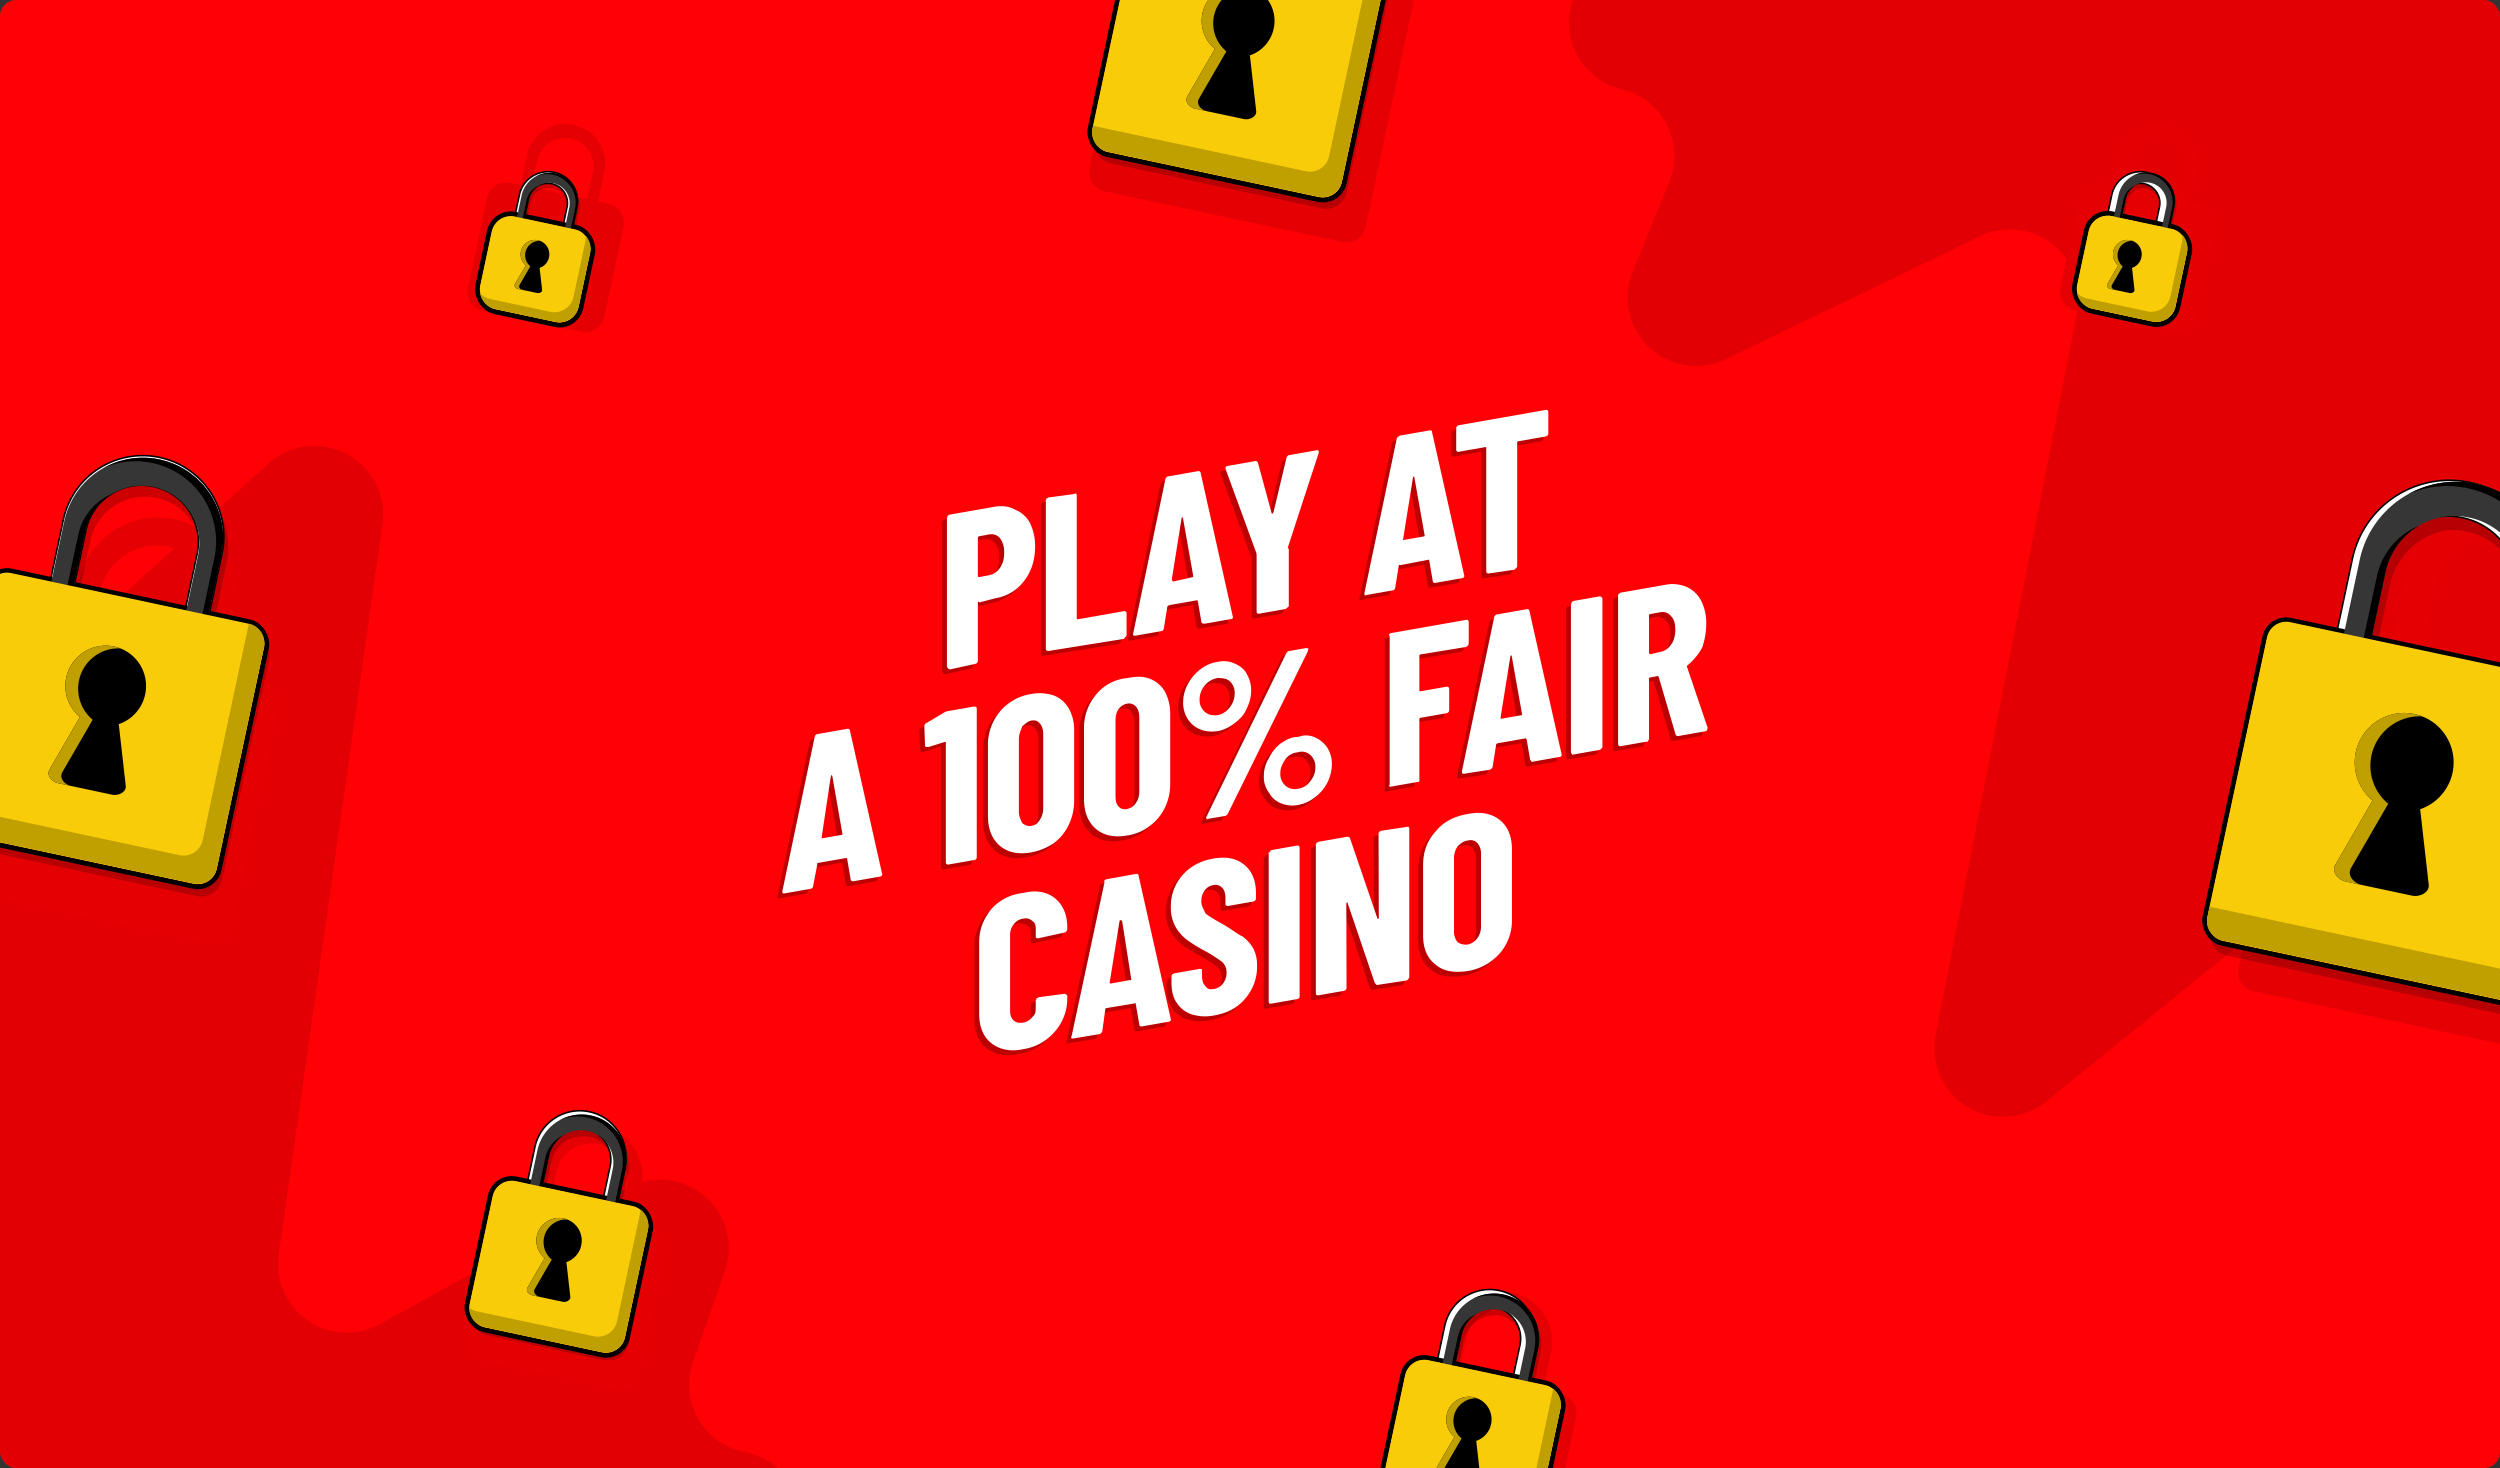 <svg data-name="Group 102038" xmlns="http://www.w3.org/2000/svg" width="1536" height="902"><rect width="100%" height="100%" fill="#333333" stroke="none"/><defs><clipPath id="a"><rect data-name="Rectangle 33" width="1536" height="902" rx="10" fill="none"/></clipPath><clipPath id="b"><rect data-name="Rectangle 42" width="1536" height="902" rx="10" fill="#fff" stroke="#676767"/></clipPath></defs><g data-name="Mask Group 4" clip-path="url(#a)"><rect data-name="Rectangle 33" width="1536" height="902" rx="10" fill="#ff0004"/><g data-name="Mask Group 2"><g data-name="Group 10" clip-path="url(#b)"><g opacity=".6"><path d="M990.546-25.344l119.065-47.118a42.221 42.221 0 0019.216-15.3l41.024-59.558a42.171 42.171 0 0176.784 26.465l-3.989 66.383a42.171 42.171 0 0051.625 43.587l956.966-221.825a42.159 42.159 0 0136.058 73.79l-1030.1 835.649a42.171 42.171 0 01-67.949-40.885l87.085-444.588a42.171 42.171 0 00-59.732-46.07l-156.07 75.437a42.171 42.171 0 01-57.378-53.938l22.456-54.845a42.169 42.169 0 00-29.286-57.01 42.172 42.172 0 01-5.774-80.174z" opacity=".188" style="isolation:isolate"/></g><g data-name="e6akRzNYBt935"><g data-name="e6akRzNYBt936" opacity=".6"><path data-name="e6akRzNYBt937" d="M467.998 971.986l-116.436 53.285a42.221 42.221 0 00-18.389 16.285l-37.85 61.623a42.171 42.171 0 01-78.064-22.41l.51-66.5a42.171 42.171 0 00-53.836-40.826l-944.045 271.604a42.159 42.159 0 01-39.87-71.801L164.97 284.83a42.171 42.171 0 0169.996 37.272L171.269 770.64a42.171 42.171 0 0062.061 42.88l151.908-83.501a42.171 42.171 0 0160.123 50.861l-19.555 55.945a42.169 42.169 0 0032.23 55.4 42.172 42.172 0 019.961 79.761z" opacity=".188" style="isolation:isolate"/></g></g></g></g><g data-name="Group 101389"><g data-name="Group 101380"><g data-name="Group 101383" opacity=".998"><path data-name="Union 1" d="M-17.98 548.383a11.998 11.998 0 01-9.24-14.232L1.715 398.094a11.998 11.998 0 0114.232-9.24l24.781 5.27 7.885-37.072a49.353 49.353 0 0158.542-38.007 49.354 49.354 0 0138.008 58.54l-7.885 37.073 24.871 5.29a11.998 11.998 0 019.24 14.231l-28.936 136.057a11.998 11.998 0 01-14.232 9.24zM123.648 411.76l7.194-33.828a35.422 35.422 0 00-27.276-42.015 35.422 35.422 0 00-42.014 27.277l-7.194 33.828z" fill="#e50004" stroke="rgba(0,0,0,0)" stroke-width="1"/></g></g></g><g data-name="Group 101391"><g data-name="Group 101380"><g data-name="Group 101383" opacity=".998"><path data-name="Union 1" d="M1384.603 609.084a11.998 11.998 0 01-9.24-14.232l40.975-192.66a11.998 11.998 0 0114.232-9.24l37.738 8.026 10.682-50.226a66.866 66.866 0 01130.805 27.82l-10.682 50.225 37.86 8.052a11.998 11.998 0 019.24 14.232l-40.976 192.66a11.998 11.998 0 01-14.232 9.24zM1580.65 424.87l9.747-45.83a47.994 47.994 0 00-93.878-19.966l-9.747 45.83z" fill="#e50004" stroke="rgba(0,0,0,0)" stroke-width="1"/></g></g></g><g data-name="Group 101380" opacity=".2"><g data-name="Group 101382"><g data-name="Path 353463"><path d="M62.734 463.71c-6.583-1.4-12.695-4.048-18.166-7.87a49.686 49.686 0 01-13.277-13.746 49.687 49.687 0 01-7.153-17.722c-1.264-6.553-1.195-13.213.205-19.796l16.72-78.622c1.4-6.583 4.048-12.695 7.87-18.166a49.686 49.686 0 0113.746-13.277 49.685 49.685 0 0117.722-7.153c6.553-1.265 13.213-1.196 19.796.204s12.694 4.048 18.166 7.87a49.687 49.687 0 0113.277 13.746 49.686 49.686 0 017.154 17.722c1.264 6.553 1.195 13.213-.205 19.796l-16.72 78.622c-1.4 6.582-4.048 12.694-7.87 18.165a49.687 49.687 0 01-13.747 13.278 49.688 49.688 0 01-17.722 7.153c-6.553 1.265-13.213 1.196-19.796-.204zM96.4 305.413a34.806 34.806 0 00-26.28 4.868 34.806 34.806 0 00-15.14 22.024l-12.001 56.427a34.806 34.806 0 004.868 26.28 34.806 34.806 0 0022.024 15.141 34.805 34.805 0 0026.28-4.867 34.805 34.805 0 009.63-9.3 34.7 34.7 0 005.512-12.725l12-56.427a34.7 34.7 0 00.144-13.866 34.805 34.805 0 00-5.011-12.414 34.805 34.805 0 00-9.3-9.63 34.703 34.703 0 00-12.726-5.511z"/><path d="M100.093 288.051c-26.661-5.67-52.87 11.346-58.54 38.007L24.832 404.68c-5.67 26.661 11.345 52.87 38.006 58.54 26.661 5.671 52.87-11.345 58.541-38.006l16.721-78.622c5.67-26.661-11.346-52.87-38.007-58.54m-30.326 142.59c-19.134-4.07-31.347-22.88-27.277-42.014l12-56.427c4.07-19.134 22.88-31.347 42.014-27.277 19.135 4.07 31.348 22.88 27.278 42.014l-12 56.427c-4.07 19.134-22.88 31.347-42.015 27.277M100.3 287.073c6.648 1.414 12.822 4.088 18.348 7.948a50.185 50.185 0 0113.41 13.884 50.183 50.183 0 017.226 17.9c1.277 6.619 1.207 13.346-.207 19.995l-16.72 78.622c-1.415 6.648-4.09 12.821-7.95 18.348a50.184 50.184 0 01-13.883 13.41 50.185 50.185 0 01-17.9 7.225c-6.62 1.277-13.347 1.208-19.995-.206-6.649-1.414-12.822-4.088-18.348-7.948a50.183 50.183 0 01-13.41-13.885 50.185 50.185 0 01-7.225-17.9c-1.277-6.618-1.207-13.346.207-19.994l16.72-78.622c1.415-6.649 4.089-12.822 7.949-18.348a50.183 50.183 0 0113.884-13.41 50.182 50.182 0 0117.9-7.225c6.618-1.277 13.345-1.208 19.994.206zM69.975 429.664a34.308 34.308 0 0025.905-4.798 34.307 34.307 0 0014.924-21.71l12-56.426a34.307 34.307 0 00-4.798-25.904 34.308 34.308 0 00-21.71-14.924 34.308 34.308 0 00-25.904 4.798 34.308 34.308 0 00-14.924 21.709l-12 56.427a34.308 34.308 0 004.798 25.904 34.308 34.308 0 0021.709 14.924z"/></g><g data-name="Rectangle 27767" transform="rotate(12.04 -1691.013 165.158)" stroke="#000"><rect width="173.488" height="163.117" rx="12" stroke="none"/><rect x="-.5" y="-.5" width="174.488" height="164.117" rx="12.5" fill="none"/></g></g><g data-name="Group 101383" stroke="rgba(0,0,0,0)" transform="rotate(12.04 -1276.106 208.54)"><path data-name="Path 353463" d="M86.698 0h0a49.359 49.359 0 00-49.359 49.359v80.391a49.359 49.359 0 0049.359 49.36h0a49.36 49.36 0 0049.36-49.36V49.359A49.36 49.36 0 0086.698 0zm35.426 110.373A35.425 35.425 0 0186.698 145.8h0a35.425 35.425 0 01-35.425-35.425v-57.7a35.425 35.425 0 0135.425-35.423h0a35.425 35.425 0 0135.426 35.425z"/><rect data-name="Rectangle 27767" width="173.488" height="163.117" rx="12" transform="translate(0 87.266)"/></g><g data-name="Group 101379" stroke="#000"><path data-name="Path 353464" d="M80.099 493.423c.251 4.297-4.577 6.274-8.41 5.46l-32.988-7.017c-3.832-.815-7.464-4.96-5.47-8.41l19.332-32.841a24.797 24.797 0 1123.592 5.7z" stroke-width="1"/><path data-name="Path 353465" d="M76.156 456.313a24.797 24.797 0 00-5.563-48.634 24.797 24.797 0 0115.24 28.252 24.79 24.79 0 01-17.53 18.712l3.943 37.11c.252 4.297-4.577 6.274-8.408 5.46l7.853 1.67c3.832.814 8.66-1.163 8.409-5.46z" stroke-width="1"/></g><g data-name="Group 101381" stroke="rgba(0,0,0,0)"><path data-name="Path 353464" d="M80.099 493.423c.251 4.297-4.577 6.274-8.41 5.46l-32.988-7.017c-3.832-.815-7.464-4.96-5.47-8.41l19.332-32.841a24.797 24.797 0 1123.592 5.7z" stroke-width="1"/><path data-name="Path 353465" d="M76.156 456.313a24.797 24.797 0 00-5.563-48.634 24.797 24.797 0 0115.24 28.252 24.79 24.79 0 01-17.53 18.712l3.943 37.11c.252 4.297-4.577 6.274-8.408 5.46l7.853 1.67c3.832.814 8.66-1.163 8.409-5.46z" stroke-width="1"/></g></g><g data-name="Group 101384"><g data-name="Group 101382"><g data-name="Path 353463" fill="#fff"><path d="M60.561 457.192c-6.582-1.4-12.694-4.048-18.165-7.87a49.686 49.686 0 01-13.277-13.746 49.687 49.687 0 01-7.154-17.722c-1.264-6.553-1.195-13.213.205-19.796l16.721-78.622c1.4-6.583 4.048-12.695 7.87-18.166a49.686 49.686 0 0113.746-13.277 49.685 49.685 0 0117.722-7.153c6.552-1.265 13.213-1.196 19.795.204 6.583 1.4 12.695 4.048 18.166 7.87a49.687 49.687 0 0113.278 13.746 49.686 49.686 0 017.153 17.722c1.265 6.552 1.196 13.213-.204 19.796l-16.721 78.621c-1.4 6.583-4.048 12.695-7.87 18.166a49.687 49.687 0 01-13.746 13.278 49.688 49.688 0 01-17.722 7.153c-6.553 1.265-13.214 1.196-19.797-.204zm33.667-158.297a34.806 34.806 0 00-26.28 4.868 34.806 34.806 0 00-15.141 22.024l-12 56.427a34.806 34.806 0 004.868 26.28 34.806 34.806 0 0022.023 15.14 34.805 34.805 0 0026.28-4.867 34.805 34.805 0 009.63-9.3 34.7 34.7 0 005.512-12.724l12.001-56.427a34.7 34.7 0 00.144-13.866 34.805 34.805 0 00-5.012-12.414 34.805 34.805 0 00-9.3-9.63 34.703 34.703 0 00-12.725-5.511z"/><path d="M97.92 281.533c-26.66-5.67-52.87 11.346-58.54 38.007l-16.72 78.622c-5.671 26.66 11.345 52.87 38.005 58.54 26.662 5.671 52.871-11.345 58.542-38.007l16.72-78.621c5.671-26.661-11.346-52.87-38.007-58.54m-30.326 142.59c-19.134-4.07-31.346-22.88-27.277-42.014l12.001-56.427c4.07-19.134 22.88-31.347 42.014-27.277 19.135 4.07 31.347 22.88 27.278 42.014l-12 56.427c-4.07 19.134-22.88 31.347-42.016 27.277m30.534-143.569c6.649 1.414 12.822 4.088 18.349 7.948a50.185 50.185 0 0113.41 13.884 50.183 50.183 0 017.225 17.9c1.277 6.619 1.208 13.346-.206 19.995l-16.721 78.621c-1.414 6.649-4.089 12.822-7.949 18.349a50.184 50.184 0 01-13.884 13.41 50.185 50.185 0 01-17.9 7.225c-6.619 1.277-13.346 1.208-19.995-.206-6.648-1.414-12.821-4.088-18.348-7.948a50.183 50.183 0 01-13.41-13.885 50.185 50.185 0 01-7.224-17.9c-1.277-6.618-1.208-13.346.206-19.994l16.721-78.622c1.414-6.649 4.089-12.822 7.948-18.348a50.183 50.183 0 0113.884-13.41 50.182 50.182 0 0117.9-7.225c6.619-1.277 13.346-1.208 19.994.206zm-30.326 142.59a34.308 34.308 0 0025.905-4.798 34.307 34.307 0 0014.924-21.708l12.001-56.427a34.307 34.307 0 00-4.798-25.904 34.308 34.308 0 00-21.71-14.924 34.308 34.308 0 00-25.904 4.798 34.308 34.308 0 00-14.924 21.709l-12 56.427a34.308 34.308 0 004.798 25.904 34.308 34.308 0 0021.708 14.924z" fill="#000"/></g><g data-name="Rectangle 27767" transform="rotate(12.04 -1661.115 151.552)" fill="#fdd600" stroke="#000" stroke-width="3"><rect width="173.488" height="163.117" rx="12" stroke="none"/><rect x="-1.5" y="-1.5" width="176.488" height="166.117" rx="13.5" fill="none"/></g></g><g data-name="Group 101383" stroke="rgba(0,0,0,0)" transform="rotate(12.04 -1246.2 194.935)"><path data-name="Path 353467" d="M86.698.002h0a49.359 49.359 0 00-49.359 49.359v80.391a49.359 49.359 0 0049.359 49.36h0a49.36 49.36 0 0049.36-49.36V49.361A49.36 49.36 0 0086.698.002zm35.426 110.373a35.425 35.425 0 01-35.426 35.427h0a35.425 35.425 0 01-35.425-35.425v-57.7a35.425 35.425 0 0135.425-35.423h0a35.425 35.425 0 0135.426 35.425z" fill="#363636"/><path data-name="Subtraction 21" d="M115.589 169.776h0a49.252 49.252 0 0016.674-36.996V52.389A49.319 49.319 0 0082.902 3.027 49.01 49.01 0 0054.093 12.3a49.347 49.347 0 0181.969 37.062v80.391a49.287 49.287 0 01-20.473 40.022zm-32.687-20.95A35.417 35.417 0 0147.478 113.4V55.7a35.374 35.374 0 0115.311-29.158A35.311 35.311 0 0051.278 52.68v57.7a35.429 35.429 0 0055.534 29.16 35.326 35.326 0 01-23.91 9.286z"/><rect data-name="Rectangle 27769" width="173.488" height="163.117" rx="12" transform="translate(0 87.268)" fill="#f9cc0a"/><path data-name="Subtraction 20" d="M161.492 250.384H11.999a12 12 0 01-12-12v-3.2h149.374a12 12 0 0012-12V87.268h.113a12 12 0 0112 12v139.116a12 12 0 01-12 12z" fill="#bfa000"/></g><g data-name="Group 101381" stroke="rgba(0,0,0,0)"><path data-name="Path 353464" d="M30.392 472.831c-1.978 3.823 1.628 7.594 5.46 8.409l32.99 7.016c3.831.815 8.836-1.494 8.418-5.457l-4.294-37.866a24.797 24.797 0 10-23.87-4.395z" stroke-width="1"/><path data-name="Path 353465" d="M49.097 440.537a24.797 24.797 0 0124.873-42.161 24.797 24.797 0 00-17.02 43.831l-18.704 32.294c-1.979 3.823 1.627 7.594 5.459 8.41l-7.853-1.671c-3.832-.815-7.438-4.586-5.46-8.409z" fill="#bfa000" stroke-width="1"/></g></g><g data-name="Padlock"><g data-name="Group 101380" opacity=".2"><g data-name="Group 101382"><g data-name="Path 353463"><path d="M1474.435 520.085c-8.053-1.712-15.53-4.95-22.222-9.626a60.99 60.99 0 01-8.963-7.655 61.419 61.419 0 01-7.278-9.16 61.42 61.42 0 01-5.406-10.377 60.99 60.99 0 01-3.345-11.303c-1.546-8.016-1.462-16.163.25-24.216l20.493-96.354c1.713-8.052 4.951-15.529 9.626-22.222a60.989 60.989 0 017.655-8.963 61.417 61.417 0 019.16-7.278 61.42 61.42 0 0110.377-5.406 60.99 60.99 0 0111.302-3.345c8.016-1.546 16.163-1.462 24.216.25 8.052 1.713 15.53 4.952 22.222 9.626a60.992 60.992 0 018.963 7.655 61.42 61.42 0 017.279 9.161 61.42 61.42 0 015.406 10.377 60.99 60.99 0 013.345 11.302c1.546 8.016 1.462 16.163-.25 24.216l-20.493 96.354c-1.713 8.053-4.951 15.53-9.626 22.222a60.992 60.992 0 01-7.655 8.963 61.422 61.422 0 01-9.161 7.279 61.42 61.42 0 01-10.377 5.406 60.991 60.991 0 01-11.302 3.345c-8.016 1.546-16.164 1.462-24.216-.25zm41.26-193.999a42.64 42.64 0 00-17.039-.176 42.768 42.768 0 00-15.254 6.158 42.767 42.767 0 00-11.832 11.428 42.639 42.639 0 00-6.773 15.635l-14.707 69.153a42.639 42.639 0 00-.176 17.038 42.767 42.767 0 006.157 15.254 42.768 42.768 0 0011.428 11.832 42.64 42.64 0 0015.635 6.773 42.642 42.642 0 0017.039.176 42.769 42.769 0 0015.254-6.157 42.768 42.768 0 0011.833-11.428 42.64 42.64 0 006.772-15.635l14.708-69.154a42.64 42.64 0 00.176-17.038 42.767 42.767 0 00-6.158-15.254 42.768 42.768 0 00-11.428-11.832 42.643 42.643 0 00-15.636-6.773z"/><path d="M1520.196 304.92c-32.674-6.95-64.794 13.904-71.743 46.578l-20.492 96.354c-6.95 32.674 13.904 64.795 46.578 71.744 32.674 6.95 64.795-13.905 71.744-46.579l20.493-96.354c6.949-32.674-13.906-64.794-46.58-71.743m-37.166 174.75c-23.45-4.987-38.416-28.04-33.429-51.49l14.707-69.153c4.988-23.45 28.04-38.417 51.49-33.43 23.45 4.988 38.418 28.04 33.43 51.49l-14.707 69.154c-4.987 23.45-28.04 38.416-51.49 33.429m37.373-175.728c8.118 1.726 15.656 4.991 22.404 9.705a61.494 61.494 0 019.037 7.717 61.923 61.923 0 017.338 9.236 61.922 61.922 0 015.45 10.461 61.49 61.49 0 013.373 11.395c1.559 8.082 1.474 16.297-.252 24.415l-20.493 96.354c-1.727 8.118-4.992 15.656-9.705 22.404a61.492 61.492 0 01-7.718 9.037 61.923 61.923 0 01-9.236 7.338 61.922 61.922 0 01-10.461 5.45 61.491 61.491 0 01-11.396 3.373c-8.082 1.559-16.296 1.474-24.414-.253-8.119-1.726-15.656-4.992-22.404-9.705a61.492 61.492 0 01-9.037-7.718 61.922 61.922 0 01-7.338-9.235 61.923 61.923 0 01-5.45-10.462 61.494 61.494 0 01-3.372-11.395c-1.559-8.082-1.474-16.296.253-24.415l20.492-96.354c1.727-8.118 4.992-15.656 9.705-22.404a61.493 61.493 0 017.718-9.036 61.92 61.92 0 019.235-7.338 61.92 61.92 0 0110.461-5.45 61.491 61.491 0 0111.396-3.373c8.081-1.559 16.296-1.474 24.414.253zm-37.166 174.75a42.145 42.145 0 0016.84.174 42.27 42.27 0 0015.077-6.086c4.62-3 8.555-6.8 11.695-11.294a42.142 42.142 0 006.693-15.453l14.708-69.154a42.142 42.142 0 00.174-16.839 42.27 42.27 0 00-6.086-15.076c-3-4.62-6.8-8.555-11.295-11.695a42.145 42.145 0 00-15.454-6.694 42.142 42.142 0 00-16.84-.174 42.27 42.27 0 00-15.076 6.086c-4.62 3-8.554 6.8-11.694 11.295a42.142 42.142 0 00-6.694 15.453l-14.707 69.153a42.142 42.142 0 00-.174 16.84 42.27 42.27 0 006.085 15.076c3 4.62 6.8 8.555 11.295 11.694a42.142 42.142 0 0015.453 6.694z"/></g><g data-name="Rectangle 27767" transform="rotate(12.04 -1140.929 6822.77)" stroke="#000"><rect width="212.617" height="199.906" rx="12" stroke="none"/><rect x="-.5" y="-.5" width="213.617" height="200.906" rx="12.5" fill="none"/></g></g><g data-name="Group 101383" transform="rotate(12.04 -632.444 6875.936)" stroke="rgba(0,0,0,0)"><path data-name="Path 353463" d="M106.252 0h0a60.491 60.491 0 00-60.491 60.492v98.522a60.492 60.492 0 0060.491 60.493h0a60.493 60.493 0 0060.493-60.493V60.492A60.492 60.492 0 00106.252 0zm43.416 135.267a43.415 43.415 0 01-43.416 43.415h0a43.415 43.415 0 01-43.415-43.415V64.558a43.415 43.415 0 0143.415-43.415h0a43.415 43.415 0 0143.416 43.415z"/><rect data-name="Rectangle 27767" width="212.617" height="199.906" rx="12" transform="translate(0 106.948)"/></g><g data-name="Group 101379" stroke="#000"><path data-name="Path 353464" d="M1495.692 556.61c.312 5.267-5.608 7.69-10.305 6.691l-40.43-8.599c-4.695-.998-9.148-6.08-6.702-10.307l23.69-40.247a30.383 30.383 0 1128.913 6.985z" stroke-width="1"/><path data-name="Path 353465" d="M1490.86 511.132a30.387 30.387 0 00-6.818-59.606 30.385 30.385 0 0118.678 34.626 30.381 30.381 0 01-21.483 22.93l4.833 45.479c.31 5.266-5.61 7.69-10.306 6.69l9.624 2.047c4.694.999 10.613-1.423 10.305-6.69z" stroke-width="1"/></g><g data-name="Group 101381" stroke="rgba(0,0,0,0)"><path data-name="Path 353464" d="M1495.691 556.61c.312 5.267-5.608 7.69-10.305 6.691l-40.43-8.599c-4.695-.998-9.148-6.08-6.701-10.307l23.688-40.247a30.383 30.383 0 1128.914 6.984z" stroke-width="1"/><path data-name="Path 353465" d="M1490.858 511.132a30.387 30.387 0 00-6.817-59.606 30.385 30.385 0 0118.678 34.626 30.381 30.381 0 01-21.483 22.929l4.833 45.48c.31 5.266-5.61 7.69-10.306 6.69l9.624 2.047c4.694.998 10.613-1.423 10.305-6.69z" stroke-width="1"/></g></g><g data-name="Group 101384"><g data-name="Group 101382"><g data-name="Path 353463" fill="#fff"><path d="M1471.772 512.096c-8.052-1.712-15.529-4.95-22.221-9.626a60.99 60.99 0 01-8.963-7.654 61.419 61.419 0 01-7.279-9.161 61.42 61.42 0 01-5.406-10.377 60.99 60.99 0 01-3.344-11.303c-1.547-8.016-1.463-16.163.25-24.216l20.493-96.354c1.712-8.052 4.95-15.529 9.625-22.221a60.989 60.989 0 017.655-8.963 61.417 61.417 0 019.161-7.279 61.42 61.42 0 0110.377-5.406 60.99 60.99 0 0111.302-3.345c8.016-1.546 16.163-1.462 24.215.25 8.053 1.713 15.53 4.952 22.222 9.627a60.992 60.992 0 018.964 7.654 61.42 61.42 0 017.278 9.161 61.42 61.42 0 015.406 10.377 60.99 60.99 0 013.345 11.302c1.547 8.016 1.463 16.163-.25 24.216l-20.492 96.354c-1.713 8.053-4.952 15.53-9.626 22.222a60.992 60.992 0 01-7.655 8.963 61.422 61.422 0 01-9.161 7.279 61.42 61.42 0 01-10.377 5.406 60.991 60.991 0 01-11.303 3.345c-8.016 1.546-16.163 1.462-24.216-.25zm41.26-193.998a42.64 42.64 0 00-17.038-.177 42.768 42.768 0 00-15.254 6.158 42.767 42.767 0 00-11.832 11.428 42.639 42.639 0 00-6.773 15.635l-14.707 69.153a42.639 42.639 0 00-.177 17.038 42.767 42.767 0 006.158 15.254 42.768 42.768 0 0011.428 11.832 42.64 42.64 0 0015.635 6.773 42.642 42.642 0 0017.038.176 42.769 42.769 0 0015.255-6.157 42.768 42.768 0 0011.832-11.428 42.64 42.64 0 006.773-15.635l14.707-69.154a42.64 42.64 0 00.176-17.037 42.767 42.767 0 00-6.157-15.254 42.768 42.768 0 00-11.429-11.833 42.643 42.643 0 00-15.635-6.772z"/><path d="M1517.533 296.93c-32.673-6.948-64.793 13.905-71.742 46.58l-20.493 96.353c-6.949 32.675 13.904 64.795 46.578 71.744 32.674 6.95 64.796-13.905 71.745-46.579l20.492-96.354c6.95-32.674-13.905-64.794-46.58-71.743m-37.165 174.75c-23.45-4.987-38.417-28.04-33.43-51.49l14.708-69.153c4.987-23.45 28.04-38.417 51.49-33.43 23.45 4.988 38.417 28.041 33.43 51.49l-14.707 69.154c-4.988 23.45-28.04 38.416-51.491 33.429m37.373-175.728c8.119 1.726 15.657 4.992 22.405 9.705a61.494 61.494 0 019.036 7.717 61.923 61.923 0 017.339 9.236 61.922 61.922 0 015.45 10.461 61.49 61.49 0 013.372 11.396c1.56 8.081 1.475 16.296-.252 24.414l-20.492 96.354c-1.727 8.119-4.992 15.656-9.706 22.404a61.492 61.492 0 01-7.717 9.037 61.923 61.923 0 01-9.236 7.338 61.922 61.922 0 01-10.462 5.45 61.491 61.491 0 01-11.395 3.373c-8.082 1.559-16.296 1.474-24.415-.253-8.118-1.726-15.656-4.991-22.404-9.705a61.492 61.492 0 01-9.036-7.717 61.922 61.922 0 01-7.338-9.236 61.923 61.923 0 01-5.45-10.462 61.494 61.494 0 01-3.372-11.395c-1.56-8.082-1.475-16.296.252-24.415l20.493-96.354c1.726-8.118 4.991-15.656 9.705-22.404a61.493 61.493 0 017.717-9.036 61.92 61.92 0 019.236-7.338 61.92 61.92 0 0110.461-5.45 61.491 61.491 0 0111.395-3.373c8.082-1.559 16.296-1.474 24.414.253zm-37.165 174.75a42.145 42.145 0 0016.84.174 42.27 42.27 0 0015.077-6.085c4.62-3 8.554-6.8 11.694-11.295a42.142 42.142 0 006.694-15.453l14.707-69.154a42.142 42.142 0 00.175-16.839 42.27 42.27 0 00-6.087-15.076c-3-4.62-6.8-8.555-11.295-11.695a42.145 42.145 0 00-15.453-6.693 42.142 42.142 0 00-16.84-.175 42.27 42.27 0 00-15.076 6.086c-4.62 3-8.555 6.8-11.695 11.295a42.142 42.142 0 00-6.693 15.453l-14.707 69.153a42.142 42.142 0 00-.175 16.84 42.27 42.27 0 006.086 15.076c3 4.62 6.8 8.555 11.295 11.695a42.142 42.142 0 0015.453 6.693z" fill="#000"/></g><g data-name="Rectangle 27767" transform="rotate(12.04 -1104.285 6806.094)" fill="#fdd600" stroke="#000" stroke-width="3"><rect width="212.617" height="199.906" rx="12" stroke="none"/><rect x="-1.5" y="-1.5" width="215.617" height="202.906" rx="13.5" fill="none"/></g></g><g data-name="Group 101383" transform="rotate(12.04 -595.79 6859.257)" stroke="rgba(0,0,0,0)"><path data-name="Path 353467" d="M106.253.002h0a60.491 60.491 0 00-60.491 60.492v98.522a60.492 60.492 0 0060.491 60.493h0a60.493 60.493 0 0060.493-60.493V60.494A60.492 60.492 0 00106.253.002zm43.416 135.267a43.415 43.415 0 01-43.416 43.415h0a43.415 43.415 0 01-43.415-43.415V64.56a43.415 43.415 0 0143.415-43.415h0a43.415 43.415 0 0143.416 43.415z" fill="#363636"/><path data-name="Subtraction 21" d="M141.659 208.067h0a60.361 60.361 0 0020.439-45.335V64.2a60.442 60.442 0 00-60.499-60.49 60.064 60.064 0 00-35.306 11.364A60.476 60.476 0 01166.749 60.5v98.523a60.4 60.4 0 01-25.09 49.049zm-40.06-25.675a43.405 43.405 0 01-43.413-43.414V68.27A43.352 43.352 0 0176.95 32.528a43.274 43.274 0 00-14.111 32.033v70.708a43.42 43.42 0 0068.063 35.743 43.294 43.294 0 01-29.303 11.379z"/><rect data-name="Rectangle 27769" width="212.617" height="199.906" rx="12" transform="translate(.001 106.95)" fill="#f9cc0a"/><path data-name="Subtraction 20" d="M200.616 306.856H12a12 12 0 01-12-12v-6.624h185.77a12 12 0 0012-12V106.951h2.847a12 12 0 0112 12v175.906a12 12 0 01-12 12z" fill="#bfa000"/></g><g data-name="Group 101381" stroke="rgba(0,0,0,0)"><path data-name="Path 353464" d="M1434.775 531.372c-2.428 4.684 1.994 9.307 6.69 10.306l40.43 8.598c4.695.999 10.831-1.83 10.317-6.688l-5.26-46.404a30.384 30.384 0 10-29.254-5.386z" stroke-width="1"/><path data-name="Path 353465" d="M1457.696 491.796a30.387 30.387 0 0130.484-51.672 30.386 30.386 0 00-20.859 53.716l-22.92 39.58c-2.427 4.684 1.994 9.306 6.69 10.305l-9.626-2.047c-4.694-.999-9.115-5.62-6.69-10.306z" fill="#bfa000" stroke-width="1"/></g></g></g><g data-name="Group 101390"><g data-name="Group 101380"><g data-name="Group 101383" opacity=".998"><path data-name="Union 1" d="M678.671 117.56a11.998 11.998 0 01-9.24-14.231l28.937-136.057a11.998 11.998 0 0114.232-9.24l24.781 5.27 7.885-37.072a49.353 49.353 0 0158.542-38.007 49.354 49.354 0 0138.008 58.54l-7.885 37.073 24.871 5.29a11.998 11.998 0 019.24 14.231l-28.936 136.057a11.998 11.998 0 01-14.232 9.24zm141.63-136.622l7.194-33.828a35.422 35.422 0 00-27.276-42.015 35.422 35.422 0 00-42.014 27.277L751.011-33.8z" fill="#e50004" stroke="rgba(0,0,0,0)" stroke-width="1"/></g></g></g><g data-name="Group 101392"><g data-name="Group 101380"><g data-name="Group 101383" opacity=".998"><path data-name="Union 1" d="M855.795 938.221a11.998 11.998 0 01-9.24-14.232l16.133-75.856a11.998 11.998 0 0114.232-9.24l11.002 2.34 4.91-23.081a30.731 30.731 0 1160.116 12.785l-4.909 23.081 11.057 2.352a11.998 11.998 0 019.24 14.232l-16.133 75.856a11.998 11.998 0 01-14.232 9.24zm83.758-86.007l4.48-21.064a22.055 22.055 0 00-43.146-9.176l-4.48 21.064z" fill="#e50004" stroke="rgba(0,0,0,0)" stroke-width="1"/></g></g></g><g data-name="Group 101394"><g data-name="Group 101380"><g data-name="Group 101383" opacity=".998"><path data-name="Union 1" d="M1275.17 191.06a11.998 11.998 0 01-9.24-14.232l11.754-55.269a11.998 11.998 0 0114.232-9.24l6.288 1.338 3.892-18.299a24.36 24.36 0 0147.654 10.135l-3.892 18.299 6.333 1.347a11.998 11.998 0 019.24 14.232l-11.755 55.268a11.998 11.998 0 01-14.232 9.24zm63.962-68.699l3.55-16.697a17.484 17.484 0 00-34.2-7.274l-3.552 16.697z" fill="#e50004" stroke="rgba(0,0,0,0)" stroke-width="1"/></g></g></g><g data-name="Group 101463"><g data-name="Group 101380"><g data-name="Group 101383" opacity=".998"><path data-name="Union 1" d="M296.797 191.06a11.998 11.998 0 01-9.24-14.232l11.755-55.269a11.998 11.998 0 0114.232-9.24l6.288 1.338 3.892-18.299a24.36 24.36 0 0147.654 10.135l-3.892 18.299 6.333 1.347a11.998 11.998 0 019.24 14.232l-11.755 55.268a11.998 11.998 0 01-14.232 9.24zm63.963-68.699l3.55-16.697a17.484 17.484 0 00-34.2-7.274l-3.552 16.697z" fill="#e50004" stroke="rgba(0,0,0,0)" stroke-width="1"/></g></g></g><g data-name="Group 101393"><g data-name="Group 101380"><g data-name="Group 101383" opacity=".998"><path data-name="Union 1" d="M296.795 836.221a11.998 11.998 0 01-9.24-14.232l16.133-75.856a11.998 11.998 0 0114.232-9.24l11.002 2.34 4.91-23.081a30.731 30.731 0 1160.116 12.785l-4.909 23.081 11.057 2.352a11.998 11.998 0 019.24 14.232l-16.133 75.856a11.998 11.998 0 01-14.232 9.24zm83.758-86.007l4.48-21.064a22.055 22.055 0 00-43.146-9.176l-4.48 21.064z" fill="#e50004" stroke="rgba(0,0,0,0)" stroke-width="1"/></g></g></g><g data-name="Padlock"><g data-name="Group 101380" opacity=".2"><g data-name="Group 101382"><g data-name="Path 353463"><path d="M758.689 51.03a44.782 44.782 0 01-16.421-7.114 44.914 44.914 0 01-12.002-12.426 44.914 44.914 0 01-6.466-16.02 44.785 44.785 0 01.185-17.895l15.099-70.994a44.784 44.784 0 017.113-16.42 44.913 44.913 0 0112.426-12.003 44.913 44.913 0 0116.02-6.466 44.784 44.784 0 0117.894.185 44.785 44.785 0 0116.421 7.113 44.915 44.915 0 0112.002 12.426 44.914 44.914 0 016.467 16.02 44.783 44.783 0 01-.185 17.895l-15.099 70.994a44.784 44.784 0 01-7.113 16.421 44.915 44.915 0 01-12.426 12.002 44.915 44.915 0 01-16.02 6.467 44.784 44.784 0 01-17.895-.185zm30.4-142.94a31.38 31.38 0 00-23.694 4.389 31.38 31.38 0 00-13.651 19.857L740.907-16.71a31.38 31.38 0 004.389 23.694 31.38 31.38 0 0019.857 13.65 31.381 31.381 0 0023.695-4.389 31.38 31.38 0 0013.65-19.856l10.837-50.953a31.38 31.38 0 00-4.389-23.694 31.381 31.381 0 00-19.857-13.65z"/><path d="M792.433-107.634c-24.074-5.12-47.74 10.245-52.86 34.32l-15.1 70.993c-5.12 24.075 10.245 47.742 34.32 52.862 24.074 5.12 47.741-10.246 52.861-34.32l15.1-70.994c5.12-24.075-10.246-47.741-34.32-52.861M765.048 21.123c-17.277-3.675-28.305-20.66-24.63-37.938l10.836-50.953c3.675-17.277 20.66-28.305 37.938-24.63 17.278 3.674 28.306 20.66 24.631 37.937L802.988-3.508c-3.675 17.278-20.66 28.305-37.939 24.63m27.592-129.734a45.282 45.282 0 0116.604 7.192 45.412 45.412 0 0112.135 12.564 45.411 45.411 0 016.538 16.197 45.28 45.28 0 01-.187 18.094l-15.099 70.994a45.281 45.281 0 01-7.192 16.603 45.413 45.413 0 01-12.564 12.135 45.413 45.413 0 01-16.198 6.539 45.28 45.28 0 01-18.093-.187 45.28 45.28 0 01-16.604-7.193 45.41 45.41 0 01-12.134-12.564 45.412 45.412 0 01-6.538-16.197 45.282 45.282 0 01.187-18.094l15.099-70.994a45.281 45.281 0 017.192-16.603 45.411 45.411 0 0112.564-12.135 45.411 45.411 0 0116.197-6.538 45.28 45.28 0 0118.093.187zM765.257 20.145a30.883 30.883 0 0023.318-4.319A30.883 30.883 0 00802.01-3.716l10.836-50.953a30.882 30.882 0 00-4.319-23.318 30.882 30.882 0 00-19.542-13.434 30.882 30.882 0 00-23.318 4.319 30.882 30.882 0 00-13.434 19.542l-10.837 50.953a30.882 30.882 0 004.319 23.318 30.882 30.882 0 0019.542 13.434z"/></g><g data-name="Rectangle 27767" transform="rotate(12.04 574.51 3302.108)" stroke="#000"><rect width="156.657" height="147.292" rx="12" stroke="none"/><rect x="-.5" y="-.5" width="157.657" height="148.292" rx="12.5" fill="none"/></g></g><g data-name="Group 101383" transform="rotate(12.04 949.164 3341.28)" stroke="rgba(0,0,0,0)"><path data-name="Path 353463" d="M78.287 0h0a44.57 44.57 0 00-44.57 44.571v72.591a44.571 44.571 0 0044.57 44.571h0a44.571 44.571 0 0044.571-44.571V44.571A44.571 44.571 0 0078.287 0zm31.989 99.665a31.989 31.989 0 01-31.989 31.988h0a31.988 31.988 0 01-31.988-31.988v-52.1a31.988 31.988 0 0131.988-31.987h0a31.989 31.989 0 0131.989 31.988z"/><rect data-name="Rectangle 27767" width="156.657" height="147.292" rx="12" transform="translate(0 78.8)"/></g><g data-name="Group 101379" stroke="#000"><path data-name="Path 353464" d="M774.379 77.814c.228 3.88-4.132 5.663-7.59 4.928l-29.792-6.336c-3.46-.736-6.74-4.48-4.937-7.593l17.459-29.654a22.387 22.387 0 1121.304 5.144z" stroke-width="1"/><path data-name="Path 353465" d="M770.818 44.304A22.39 22.39 0 00765.794.391 22.388 22.388 0 01779.558 25.9a22.385 22.385 0 01-15.831 16.897l3.56 33.51c.227 3.88-4.132 5.663-7.59 4.928l7.086 1.506c3.46.736 7.82-1.05 7.59-4.928z" stroke-width="1"/></g><g data-name="Group 101381" stroke="rgba(0,0,0,0)"><path data-name="Path 353464" d="M774.378 77.814c.228 3.88-4.132 5.663-7.59 4.928l-29.792-6.337c-3.46-.735-6.74-4.48-4.937-7.592l17.459-29.655a22.387 22.387 0 1121.304 5.145z" stroke-width="1"/><path data-name="Path 353465" d="M770.817 44.304A22.39 22.39 0 00765.793.39 22.388 22.388 0 01779.557 25.9a22.385 22.385 0 01-15.831 16.897l3.56 33.51c.227 3.879-4.132 5.663-7.59 4.927l7.086 1.507c3.46.736 7.82-1.05 7.59-4.928z" stroke-width="1"/></g></g><g data-name="Group 101384"><g data-name="Group 101382"><g data-name="Path 353463" fill="#fff"><path d="M756.727 45.144a44.782 44.782 0 01-16.42-7.113 44.914 44.914 0 01-12.002-12.427 44.914 44.914 0 01-6.467-16.02 44.785 44.785 0 01.185-17.894l15.1-70.995a44.784 44.784 0 017.113-16.42 44.913 44.913 0 0112.426-12.003 44.913 44.913 0 0116.02-6.466 44.784 44.784 0 0117.894.185 44.785 44.785 0 0116.421 7.113A44.915 44.915 0 01819-94.47a44.914 44.914 0 016.467 16.02 44.783 44.783 0 01-.185 17.895l-15.099 70.994a44.784 44.784 0 01-7.113 16.421 44.915 44.915 0 01-12.427 12.002 44.915 44.915 0 01-16.02 6.467 44.784 44.784 0 01-17.895-.185zm30.4-142.94a31.38 31.38 0 00-23.694 4.389 31.38 31.38 0 00-13.65 19.857l-10.837 50.953a31.38 31.38 0 004.389 23.694 31.38 31.38 0 0019.857 13.65c4.158.885 8.364.929 12.502.13a31.381 31.381 0 0011.193-4.518 31.38 31.38 0 0013.65-19.857l10.837-50.952a31.38 31.38 0 00-4.389-23.694 31.381 31.381 0 00-19.857-13.652z"/><path d="M790.472-113.52c-24.074-5.12-47.74 10.245-52.86 34.32l-15.1 70.994c-5.12 24.074 10.245 47.74 34.32 52.86 24.074 5.121 47.74-10.245 52.861-34.319l15.099-70.994c5.12-24.075-10.246-47.74-34.32-52.861M763.088 15.237c-17.278-3.675-28.305-20.66-24.63-37.938l10.836-50.953c3.674-17.277 20.66-28.305 37.938-24.63 17.278 3.674 28.306 20.66 24.631 37.938L801.027-9.394c-3.675 17.278-20.66 28.306-37.939 24.63m27.592-129.734a45.282 45.282 0 0116.603 7.192 45.412 45.412 0 0112.136 12.564 45.411 45.411 0 016.538 16.198 45.28 45.28 0 01-.187 18.093l-15.099 70.994a45.281 45.281 0 01-7.192 16.603 45.413 45.413 0 01-12.564 12.136 45.413 45.413 0 01-16.198 6.538 45.28 45.28 0 01-18.094-.187 45.28 45.28 0 01-16.603-7.193 45.41 45.41 0 01-12.135-12.563 45.412 45.412 0 01-6.538-16.198 45.282 45.282 0 01.187-18.093l15.1-70.995a45.281 45.281 0 017.192-16.603 45.411 45.411 0 0112.563-12.135 45.411 45.411 0 0116.198-6.538 45.28 45.28 0 0118.093.187zM763.296 14.259a30.883 30.883 0 0023.318-4.319A30.883 30.883 0 00800.05-9.602l10.836-50.952a30.882 30.882 0 00-4.319-23.318 30.882 30.882 0 00-19.542-13.435 30.882 30.882 0 00-23.318 4.319 30.882 30.882 0 00-13.434 19.542l-10.837 50.953A30.882 30.882 0 00743.754.825a30.882 30.882 0 0019.542 13.434z" fill="#000"/></g><g data-name="Rectangle 27767" transform="rotate(12.04 601.507 3289.823)" fill="#fdd600" stroke="#000" stroke-width="3"><rect width="156.657" height="147.292" rx="12" stroke="none"/><rect x="-1.5" y="-1.5" width="159.657" height="150.292" rx="13.5" fill="none"/></g></g><g data-name="Group 101383" transform="rotate(12.04 976.167 3328.992)" stroke="rgba(0,0,0,0)"><path data-name="Path 353467" d="M78.287.001h0a44.57 44.57 0 00-44.57 44.571v72.591a44.571 44.571 0 0044.57 44.571h0a44.571 44.571 0 0044.571-44.571V44.572A44.571 44.571 0 0078.287.001zm31.989 99.665a31.989 31.989 0 01-31.989 31.988h0a31.988 31.988 0 01-31.988-31.988v-52.1a31.988 31.988 0 0131.988-31.987h0a31.989 31.989 0 0131.989 31.988z" fill="#363636"/><path data-name="Subtraction 21" d="M104.372 153.3h0a44.474 44.474 0 0015.06-33.4V47.306A44.534 44.534 0 0074.859 2.733a44.255 44.255 0 00-26.014 8.373 44.559 44.559 0 0174.017 33.467v72.592a44.5 44.5 0 01-18.49 36.135zm-29.513-18.913A31.981 31.981 0 0142.872 102.4V50.3a31.942 31.942 0 0113.825-26.334 31.885 31.885 0 00-10.4 23.6v52.1A31.992 31.992 0 0096.45 126a31.9 31.9 0 01-21.591 8.387z"/><rect data-name="Rectangle 27769" width="156.657" height="147.292" rx="12" transform="translate(.001 78.801)" fill="#f9cc0a"/><path data-name="Subtraction 20" d="M144.657 226.093H12a12 12 0 01-12-12v-1.769c.347.03.7.046 1.061.046h132.656a12 12 0 0012-12V78.848a12 12 0 0110.94 11.954v123.292a12 12 0 01-12 12z" fill="#bfa000"/></g><g data-name="Group 101381" stroke="rgba(0,0,0,0)"><path data-name="Path 353464" d="M729.493 59.219c-1.787 3.451 1.47 6.855 4.928 7.59l29.792 6.336c3.46.736 7.98-1.349 7.6-4.926l-3.876-34.192a22.387 22.387 0 10-21.554-3.97z" stroke-width="1"/><path data-name="Path 353465" d="M746.383 30.058a22.39 22.39 0 0122.46-38.067 22.39 22.39 0 00-15.37 39.58l-16.888 29.156c-1.786 3.452 1.47 6.855 4.928 7.59l-7.09-1.507c-3.46-.736-6.715-4.142-4.928-7.59z" fill="#bfa000" stroke-width="1"/></g></g></g><g data-name="Padlock"><g data-name="Group 101380" opacity=".2"><g data-name="Group 101382"><g data-name="Path 353463"><path d="M342.198 786.213a28.16 28.16 0 01-17.82-12.25 28.16 28.16 0 01-3.938-21.264l9.403-44.213a28.159 28.159 0 0112.25-17.82 28.159 28.159 0 0121.264-3.939 28.16 28.16 0 0117.82 12.25 28.159 28.159 0 013.939 21.264l-9.404 44.214a28.16 28.16 0 01-12.25 17.82 28.16 28.16 0 01-21.264 3.938zm18.933-89.02a19.355 19.355 0 00-14.614 2.707 19.355 19.355 0 00-8.42 12.248l-6.749 31.732a19.355 19.355 0 002.707 14.614 19.355 19.355 0 0012.248 8.42 19.355 19.355 0 0014.615-2.707 19.355 19.355 0 008.42-12.247l6.748-31.732a19.355 19.355 0 00-2.707-14.614 19.355 19.355 0 00-12.248-8.42z"/><path d="M363.253 687.216c-14.993-3.189-29.732 6.38-32.92 21.374l-9.404 44.213c-3.189 14.993 6.38 29.733 21.373 32.921 14.993 3.189 29.733-6.38 32.921-21.373l9.404-44.214c3.188-14.993-6.381-29.732-21.374-32.92m-17.054 80.186c-10.76-2.288-17.628-12.866-15.34-23.627l6.749-31.732c2.288-10.76 12.867-17.628 23.627-15.34 10.76 2.29 17.628 12.867 15.34 23.628l-6.749 31.732c-2.288 10.76-12.866 17.628-23.627 15.34m17.262-81.166a28.576 28.576 0 0110.478 4.54 28.657 28.657 0 017.658 7.927 28.656 28.656 0 014.126 10.222c.729 3.78.69 7.621-.118 11.418l-9.404 44.214a28.658 28.658 0 01-12.467 18.136 28.657 28.657 0 01-10.222 4.125c-3.78.73-7.621.69-11.418-.118a28.657 28.657 0 01-18.135-12.467 28.657 28.657 0 01-4.126-10.222c-.729-3.78-.69-7.621.118-11.418l9.403-44.213a28.575 28.575 0 014.54-10.478 28.657 28.657 0 017.928-7.658 28.656 28.656 0 0121.639-4.008zm-17.054 80.187a18.858 18.858 0 0014.238-2.637 18.857 18.857 0 008.203-11.932l6.749-31.732a18.857 18.857 0 00-2.637-14.238 18.858 18.858 0 00-11.933-8.203 18.858 18.858 0 00-14.238 2.637 18.858 18.858 0 00-8.203 11.932l-6.749 31.732a18.858 18.858 0 002.637 14.238 18.858 18.858 0 0011.933 8.203z"/></g><g data-name="Rectangle 27767" transform="rotate(12.04 -3293.789 1816.47)" stroke="#000"><rect width="97.563" height="91.73" rx="12" stroke="none"/><rect x="-.5" y="-.5" width="98.563" height="92.73" rx="12.5" fill="none"/></g></g><g data-name="Group 101383" transform="rotate(12.04 -3060.461 1840.866)" stroke="rgba(0,0,0,0)"><path data-name="Path 353463" d="M48.756 0h0a27.757 27.757 0 00-27.758 27.758v45.208a27.758 27.758 0 0027.758 27.758h0a27.758 27.758 0 0027.758-27.758V27.758A27.758 27.758 0 0048.756 0zm19.922 62.069a19.922 19.922 0 01-19.922 19.922h0a19.922 19.922 0 01-19.922-19.922V29.623A19.922 19.922 0 0148.756 9.7h0a19.922 19.922 0 0119.922 19.923z"/><rect data-name="Rectangle 27767" width="97.563" height="91.73" rx="12" transform="translate(0 49.075)"/></g><g data-name="Group 101379" stroke="#000"><path data-name="Path 353464" d="M352.01 802.708c.14 2.416-2.575 3.528-4.73 3.07l-18.55-3.945c-2.152-.458-4.199-2.79-3.076-4.73l10.87-18.468a13.942 13.942 0 1113.268 3.205z" stroke-width="1"/><path data-name="Path 353465" d="M349.79 781.84a13.943 13.943 0 00-3.127-27.35 13.943 13.943 0 018.57 15.888 13.941 13.941 0 01-9.858 10.523l2.218 20.869c.14 2.416-2.575 3.528-4.73 3.07l4.417.939c2.151.458 4.87-.654 4.728-3.07z" stroke-width="1"/></g><g data-name="Group 101381" stroke="rgba(0,0,0,0)"><path data-name="Path 353464" d="M352.01 802.708c.14 2.416-2.575 3.528-4.73 3.07l-18.55-3.945c-2.152-.458-4.199-2.79-3.076-4.73l10.87-18.468a13.942 13.942 0 1113.268 3.205z" stroke-width="1"/><path data-name="Path 353465" d="M349.79 781.84a13.943 13.943 0 00-3.127-27.35 13.943 13.943 0 018.57 15.888 13.941 13.941 0 01-9.858 10.523l2.218 20.869c.14 2.416-2.575 3.528-4.73 3.07l4.417.939c2.151.458 4.87-.654 4.728-3.07z" stroke-width="1"/></g></g><g data-name="Group 101384"><g data-name="Group 101382"><g data-name="Path 353463" fill="#fff"><path d="M340.976 782.548a28.16 28.16 0 01-17.82-12.25 28.16 28.16 0 01-3.938-21.264l9.403-44.213a28.159 28.159 0 0112.25-17.82 28.159 28.159 0 0121.264-3.939 28.16 28.16 0 0117.82 12.25 28.159 28.159 0 013.939 21.264l-9.404 44.214a28.16 28.16 0 01-12.25 17.82 28.16 28.16 0 01-21.264 3.938zm18.933-89.02a19.355 19.355 0 00-14.614 2.707 19.355 19.355 0 00-8.42 12.248l-6.749 31.732a19.355 19.355 0 002.707 14.614 19.355 19.355 0 0012.248 8.42 19.355 19.355 0 0014.615-2.707 19.355 19.355 0 008.42-12.247l6.748-31.732a19.355 19.355 0 00-2.707-14.614 19.355 19.355 0 00-12.248-8.42z"/><path d="M362.03 683.551c-14.992-3.189-29.731 6.38-32.92 21.374l-9.403 44.213c-3.189 14.993 6.38 29.733 21.373 32.921 14.993 3.189 29.733-6.38 32.921-21.373l9.404-44.214c3.188-14.993-6.381-29.732-21.374-32.92m-17.054 80.186c-10.76-2.288-17.628-12.866-15.34-23.627l6.749-31.732c2.288-10.76 12.867-17.628 23.627-15.34 10.76 2.29 17.628 12.867 15.34 23.628l-6.749 31.732c-2.288 10.76-12.867 17.628-23.627 15.34m17.262-81.166a28.576 28.576 0 0110.478 4.54 28.657 28.657 0 017.657 7.927 28.656 28.656 0 014.126 10.222c.73 3.78.69 7.621-.117 11.418l-9.404 44.214a28.658 28.658 0 01-12.467 18.136 28.657 28.657 0 01-10.222 4.125c-3.78.73-7.621.69-11.418-.118a28.657 28.657 0 01-18.135-12.467 28.657 28.657 0 01-4.126-10.222c-.73-3.78-.69-7.621.118-11.418l9.403-44.213a28.575 28.575 0 014.54-10.478 28.657 28.657 0 017.927-7.658 28.656 28.656 0 0121.64-4.008zm-17.054 80.187a18.858 18.858 0 0014.238-2.637 18.857 18.857 0 008.203-11.932l6.749-31.732a18.857 18.857 0 00-2.637-14.238 18.858 18.858 0 00-11.933-8.203 18.858 18.858 0 00-14.238 2.637 18.858 18.858 0 00-8.203 11.932l-6.749 31.732a18.858 18.858 0 002.637 14.238 18.858 18.858 0 0011.933 8.203z" fill="#000"/></g><g data-name="Rectangle 27767" transform="rotate(12.04 -3276.978 1808.816)" fill="#fdd600" stroke="#000" stroke-width="3"><rect width="97.563" height="91.73" rx="12" stroke="none"/><rect x="-1.5" y="-1.5" width="100.563" height="94.73" rx="13.5" fill="none"/></g></g><g data-name="Group 101383" transform="rotate(12.04 -3043.646 1833.213)" stroke="rgba(0,0,0,0)"><path data-name="Path 353467" d="M48.756.001h0a27.757 27.757 0 00-27.758 27.758v45.208a27.758 27.758 0 0027.758 27.758h0a27.758 27.758 0 0027.758-27.758V27.759A27.758 27.758 0 0048.756.001zM68.678 62.07a19.922 19.922 0 01-19.922 19.922h0A19.922 19.922 0 0128.834 62.07V29.624A19.922 19.922 0 0148.756 9.701h0a19.922 19.922 0 0119.922 19.923z" fill="#363636"/><path data-name="Subtraction 21" d="M65 95.475h0a27.7 27.7 0 009.379-20.8V29.462A27.735 27.735 0 0046.621 1.7 27.561 27.561 0 0030.42 6.917a27.751 27.751 0 0146.1 20.843v45.208A27.717 27.717 0 0165 95.475zM46.621 83.693A19.917 19.917 0 0126.7 63.773V31.327a19.893 19.893 0 018.61-16.4 19.857 19.857 0 00-6.475 14.7V62.07a19.924 19.924 0 0031.232 16.4 19.866 19.866 0 01-13.446 5.223z"/><rect data-name="Rectangle 27769" width="97.563" height="91.73" rx="12" transform="translate(0 49.076)" fill="#f9cc0a"/><path data-name="Subtraction 20" d="M85.563 140.806H12a12 12 0 01-11.762-9.611 11.9 11.9 0 004.95 1.065H78.75a12 12 0 0012-12V52.53a12.09 12.09 0 00-.238-2.389 12 12 0 017.051 10.935v67.73a12 12 0 01-12 12z" fill="#bfa000"/></g><g data-name="Group 101381" stroke="rgba(0,0,0,0)"><path data-name="Path 353464" d="M324.056 791.129c-1.115 2.15.915 4.27 3.07 4.73l18.552 3.945c2.151.457 4.97-.84 4.733-3.07l-2.414-21.294a13.942 13.942 0 10-13.424-2.471z" stroke-width="1"/><path data-name="Path 353465" d="M334.574 772.969a13.943 13.943 0 0113.987-23.706 13.943 13.943 0 00-9.571 24.645l-10.518 18.16c-1.112 2.15.915 4.27 3.07 4.728l-4.416-.939c-2.151-.457-4.182-2.579-3.07-4.728z" fill="#bfa000" stroke-width="1"/></g></g></g><g data-name="Padlock"><g data-name="Group 101380" opacity=".2"><g data-name="Group 101382"><g data-name="Path 353463"><path d="M901.198 896.06a28.16 28.16 0 01-17.82-12.25 28.16 28.16 0 01-3.938-21.264l9.403-44.213a28.159 28.159 0 0112.25-17.82 28.159 28.159 0 0121.264-3.939 28.16 28.16 0 0117.82 12.25 28.159 28.159 0 013.939 21.264l-9.404 44.214a28.16 28.16 0 01-12.25 17.82 28.16 28.16 0 01-21.264 3.938zm18.933-89.02a19.355 19.355 0 00-14.614 2.707 19.355 19.355 0 00-8.42 12.248l-6.749 31.732a19.355 19.355 0 002.707 14.614 19.355 19.355 0 0012.248 8.42 19.355 19.355 0 0014.615-2.707 19.355 19.355 0 008.42-12.247l6.748-31.732a19.355 19.355 0 00-2.707-14.614 19.355 19.355 0 00-12.248-8.42z"/><path d="M922.253 797.063c-14.993-3.189-29.732 6.38-32.92 21.374l-9.404 44.213c-3.189 14.993 6.38 29.733 21.373 32.921 14.993 3.189 29.733-6.38 32.921-21.373l9.404-44.214c3.188-14.993-6.381-29.732-21.374-32.92m-17.054 80.186c-10.76-2.288-17.628-12.866-15.34-23.627l6.749-31.732c2.288-10.76 12.867-17.628 23.627-15.34 10.76 2.29 17.628 12.867 15.34 23.628l-6.749 31.732c-2.288 10.76-12.866 17.628-23.627 15.34m17.262-81.166a28.576 28.576 0 0110.478 4.54 28.657 28.657 0 017.658 7.927 28.656 28.656 0 014.126 10.222c.729 3.78.69 7.621-.118 11.418l-9.404 44.214a28.658 28.658 0 01-12.467 18.136 28.657 28.657 0 01-10.222 4.125c-3.78.73-7.621.69-11.418-.118a28.657 28.657 0 01-18.135-12.467 28.657 28.657 0 01-4.126-10.222c-.729-3.78-.69-7.621.118-11.418l9.403-44.213a28.575 28.575 0 014.54-10.478 28.657 28.657 0 017.928-7.658 28.656 28.656 0 0121.639-4.008zm-17.054 80.187a18.858 18.858 0 0014.238-2.637 18.857 18.857 0 008.203-11.932l6.749-31.732a18.857 18.857 0 00-2.637-14.238 18.858 18.858 0 00-11.933-8.203 18.858 18.858 0 00-14.238 2.637 18.858 18.858 0 00-8.203 11.932l-6.749 31.732a18.858 18.858 0 002.637 14.238 18.858 18.858 0 0011.933 8.203z"/></g><g data-name="Rectangle 27767" transform="rotate(12.04 -3534.946 4529.477)" stroke="#000"><rect width="97.563" height="91.73" rx="12" stroke="none"/><rect x="-.5" y="-.5" width="98.563" height="92.73" rx="12.5" fill="none"/></g></g><g data-name="Group 101383" transform="rotate(12.04 -3301.62 4553.873)" stroke="rgba(0,0,0,0)"><path data-name="Path 353463" d="M48.756 0h0a27.757 27.757 0 00-27.758 27.758v45.208a27.758 27.758 0 0027.758 27.758h0a27.758 27.758 0 0027.758-27.758V27.758A27.758 27.758 0 0048.756 0zm19.922 62.069a19.922 19.922 0 01-19.922 19.922h0a19.922 19.922 0 01-19.922-19.922V29.623A19.922 19.922 0 0148.756 9.7h0a19.922 19.922 0 0119.922 19.923z"/><rect data-name="Rectangle 27767" width="97.563" height="91.73" rx="12" transform="translate(0 49.075)"/></g><g data-name="Group 101379" stroke="#000"><path data-name="Path 353464" d="M911.01 912.555c.14 2.416-2.575 3.528-4.73 3.07l-18.55-3.945c-2.152-.458-4.199-2.79-3.076-4.73l10.87-18.468a13.942 13.942 0 1113.268 3.205z" stroke-width="1"/><path data-name="Path 353465" d="M908.79 891.687a13.943 13.943 0 00-3.127-27.35 13.943 13.943 0 018.57 15.888 13.941 13.941 0 01-9.858 10.523l2.218 20.869c.14 2.416-2.575 3.528-4.73 3.07l4.417.939c2.151.458 4.87-.654 4.728-3.07z" stroke-width="1"/></g><g data-name="Group 101381" stroke="rgba(0,0,0,0)"><path data-name="Path 353464" d="M911.01 912.555c.14 2.416-2.575 3.528-4.73 3.07l-18.55-3.945c-2.152-.458-4.199-2.79-3.076-4.73l10.87-18.468a13.942 13.942 0 1113.268 3.205z" stroke-width="1"/><path data-name="Path 353465" d="M908.79 891.687a13.943 13.943 0 00-3.127-27.35 13.943 13.943 0 018.57 15.888 13.941 13.941 0 01-9.858 10.523l2.218 20.869c.14 2.416-2.575 3.528-4.73 3.07l4.417.939c2.151.458 4.87-.654 4.728-3.07z" stroke-width="1"/></g></g><g data-name="Group 101384"><g data-name="Group 101382"><g data-name="Path 353463" fill="#fff"><path d="M899.976 892.395a28.16 28.16 0 01-17.82-12.25 28.16 28.16 0 01-3.938-21.264l9.403-44.213a28.159 28.159 0 0112.25-17.82 28.159 28.159 0 0121.264-3.939 28.16 28.16 0 0117.82 12.25 28.159 28.159 0 013.939 21.264l-9.404 44.214a28.16 28.16 0 01-12.25 17.82 28.16 28.16 0 01-21.264 3.938zm18.933-89.02a19.355 19.355 0 00-14.614 2.707 19.355 19.355 0 00-8.42 12.248l-6.749 31.732a19.355 19.355 0 002.707 14.614 19.355 19.355 0 0012.248 8.42 19.355 19.355 0 0014.615-2.707 19.355 19.355 0 008.42-12.247l6.748-31.732a19.355 19.355 0 00-2.707-14.614 19.355 19.355 0 00-12.248-8.42z"/><path d="M921.03 793.398c-14.992-3.189-29.731 6.38-32.92 21.374l-9.403 44.213c-3.189 14.993 6.38 29.733 21.373 32.921 14.993 3.189 29.733-6.38 32.921-21.373l9.404-44.214c3.188-14.993-6.381-29.732-21.374-32.92m-17.054 80.186c-10.76-2.288-17.628-12.866-15.34-23.627l6.749-31.732c2.288-10.76 12.867-17.628 23.627-15.34 10.76 2.29 17.628 12.867 15.34 23.628l-6.749 31.732c-2.288 10.76-12.867 17.628-23.627 15.34m17.262-81.166a28.576 28.576 0 0110.478 4.54 28.657 28.657 0 017.657 7.927 28.656 28.656 0 014.126 10.222c.73 3.78.69 7.621-.117 11.418l-9.404 44.214a28.658 28.658 0 01-12.467 18.136 28.657 28.657 0 01-10.222 4.125c-3.78.73-7.621.69-11.418-.118a28.657 28.657 0 01-18.135-12.467 28.657 28.657 0 01-4.126-10.222c-.73-3.78-.69-7.621.118-11.418l9.403-44.213a28.575 28.575 0 014.54-10.478 28.657 28.657 0 017.927-7.658 28.656 28.656 0 0121.64-4.008zm-17.054 80.187a18.858 18.858 0 0014.238-2.637 18.857 18.857 0 008.203-11.932l6.749-31.732a18.857 18.857 0 00-2.637-14.238 18.858 18.858 0 00-11.933-8.203 18.858 18.858 0 00-14.238 2.637 18.858 18.858 0 00-8.203 11.932l-6.749 31.732a18.858 18.858 0 002.637 14.238 18.858 18.858 0 0011.933 8.203z" fill="#000"/></g><g data-name="Rectangle 27767" transform="rotate(12.04 -3518.136 4521.823)" fill="#fdd600" stroke="#000" stroke-width="3"><rect width="97.563" height="91.73" rx="12" stroke="none"/><rect x="-1.5" y="-1.5" width="100.563" height="94.73" rx="13.5" fill="none"/></g></g><g data-name="Group 101383" transform="rotate(12.04 -3284.804 4546.22)" stroke="rgba(0,0,0,0)"><path data-name="Path 353467" d="M48.756.001h0a27.757 27.757 0 00-27.758 27.758v45.208a27.758 27.758 0 0027.758 27.758h0a27.758 27.758 0 0027.758-27.758V27.759A27.758 27.758 0 0048.756.001zM68.678 62.07a19.922 19.922 0 01-19.922 19.922h0A19.922 19.922 0 0128.834 62.07V29.624A19.922 19.922 0 0148.756 9.701h0a19.922 19.922 0 0119.922 19.923z" fill="#363636"/><path data-name="Subtraction 21" d="M65 95.475h0a27.7 27.7 0 009.379-20.8V29.462A27.735 27.735 0 0046.621 1.7 27.561 27.561 0 0030.42 6.917a27.751 27.751 0 0146.1 20.843v45.208A27.717 27.717 0 0165 95.475zM46.621 83.693A19.917 19.917 0 0126.7 63.773V31.327a19.893 19.893 0 018.61-16.4 19.857 19.857 0 00-6.475 14.7V62.07a19.924 19.924 0 0031.232 16.4 19.866 19.866 0 01-13.446 5.223z"/><rect data-name="Rectangle 27769" width="97.563" height="91.73" rx="12" transform="translate(0 49.076)" fill="#f9cc0a"/><path data-name="Subtraction 20" d="M85.563 140.806H12a12 12 0 01-11.762-9.611 11.9 11.9 0 004.95 1.065H78.75a12 12 0 0012-12V52.53a12.09 12.09 0 00-.238-2.389 12 12 0 017.051 10.935v67.73a12 12 0 01-12 12z" fill="#bfa000"/></g><g data-name="Group 101381" stroke="rgba(0,0,0,0)"><path data-name="Path 353464" d="M883.056 900.976c-1.115 2.15.915 4.27 3.07 4.73l18.552 3.945c2.151.457 4.97-.84 4.733-3.07l-2.414-21.294a13.942 13.942 0 10-13.424-2.471z" stroke-width="1"/><path data-name="Path 353465" d="M893.574 882.816a13.943 13.943 0 0113.987-23.706 13.943 13.943 0 00-9.571 24.645l-10.518 18.16c-1.112 2.15.915 4.27 3.07 4.728l-4.416-.939c-2.151-.457-4.182-2.579-3.07-4.728z" fill="#bfa000" stroke-width="1"/></g></g></g><g data-name="Padlock"><g data-name="Group 101380" opacity=".2"><g data-name="Group 101382"><g data-name="Path 353463"><path d="M1306.197 171.605a18.02 18.02 0 01-11.404-7.84 18.02 18.02 0 01-2.52-13.608l5.957-28.008a18.02 18.02 0 017.84-11.404 18.02 18.02 0 0113.607-2.52 18.02 18.02 0 0111.404 7.84 18.02 18.02 0 012.52 13.607l-5.956 28.008a18.02 18.02 0 01-7.84 11.404 18.02 18.02 0 01-13.608 2.52zm11.994-56.391a12.039 12.039 0 00-9.12 1.689 12.039 12.039 0 00-5.254 7.643l-4.275 20.101a12.039 12.039 0 001.689 9.12 12.039 12.039 0 007.643 5.254 12.04 12.04 0 009.12-1.69 12.039 12.039 0 005.254-7.642l4.275-20.101a12.039 12.039 0 00-1.69-9.12 12.04 12.04 0 00-7.642-5.254z"/><path d="M1319.573 108.714c-9.498-2.02-18.834 4.042-20.854 13.54l-5.957 28.007c-2.02 9.498 4.042 18.835 13.54 20.855 9.497 2.02 18.834-4.042 20.854-13.54l5.957-28.008c2.02-9.497-4.042-18.834-13.54-20.854m-10.803 50.796c-6.816-1.45-11.167-8.15-9.717-14.967l4.275-20.101c1.45-6.816 8.15-11.167 14.967-9.717 6.816 1.45 11.167 8.15 9.717 14.967l-4.275 20.1c-1.45 6.817-8.15 11.168-14.967 9.718m11.01-51.774a18.518 18.518 0 0111.72 8.056 18.518 18.518 0 012.59 13.984l-5.956 28.008a18.518 18.518 0 01-8.057 11.72 18.518 18.518 0 01-13.984 2.59 18.518 18.518 0 01-11.72-8.057 18.518 18.518 0 01-2.589-13.984l5.957-28.008a18.518 18.518 0 018.056-11.72 18.518 18.518 0 0113.984-2.589zm-10.802 50.796c3.035.646 6.14.07 8.743-1.62a11.542 11.542 0 005.038-7.327l4.275-20.101c.646-3.036.07-6.14-1.62-8.744a11.543 11.543 0 00-7.327-5.037 11.542 11.542 0 00-8.744 1.62 11.542 11.542 0 00-5.037 7.327l-4.275 20.101a11.542 11.542 0 001.62 8.743 11.542 11.542 0 007.327 5.038z"/></g><g data-name="Rectangle 27767" transform="rotate(12.04 14.256 6166.285)" stroke="#000"><rect width="61.803" height="58.108" rx="12" stroke="none"/><rect x="-.5" y="-.5" width="62.803" height="59.108" rx="12.5" fill="none"/></g></g><g data-name="Group 101383" transform="rotate(12.04 162.059 6181.739)" stroke="rgba(0,0,0,0)"><path data-name="Path 353463" d="M30.885 0h0a17.583 17.583 0 00-17.583 17.583v28.638a17.584 17.584 0 0017.583 17.584h0a17.584 17.584 0 0017.584-17.584V17.583A17.584 17.584 0 0030.885 0zm12.617 39.319a12.62 12.62 0 01-12.62 12.62h0a12.62 12.62 0 01-12.62-12.62V18.765a12.62 12.62 0 0112.62-12.62h0a12.62 12.62 0 0112.62 12.62z"/><rect data-name="Rectangle 27767" width="61.803" height="58.108" rx="12" transform="translate(0 31.087)"/></g><g data-name="Group 101379" stroke="#000"><path data-name="Path 353464" d="M1312.45 181.875c.09 1.53-1.63 2.235-2.996 1.945l-11.755-2.5c-1.37-.292-2.66-1.768-1.948-2.997l6.884-11.7a8.832 8.832 0 118.404 2.03z" stroke-width="1"/><path data-name="Path 353465" d="M1311.045 168.655a8.833 8.833 0 00-1.981-17.325 8.832 8.832 0 015.429 10.064 8.83 8.83 0 01-6.245 6.666l1.405 13.22c.09 1.53-1.63 2.235-2.996 1.945l2.797.595c1.37.291 3.086-.414 2.996-1.945z" stroke-width="1"/></g><g data-name="Group 101381" stroke="rgba(0,0,0,0)"><path data-name="Path 353464" d="M1312.45 181.875c.089 1.53-1.631 2.235-2.996 1.945l-11.756-2.5c-1.37-.292-2.66-1.768-1.948-2.997l6.884-11.7a8.832 8.832 0 118.404 2.03z" stroke-width="1"/><path data-name="Path 353465" d="M1311.044 168.655a8.833 8.833 0 00-1.981-17.325 8.832 8.832 0 015.429 10.064 8.83 8.83 0 01-6.245 6.666l1.405 13.22c.09 1.53-1.63 2.235-2.996 1.945l2.798.595c1.369.29 3.085-.415 2.995-1.945z" stroke-width="1"/></g></g><g data-name="Group 101384"><g data-name="Group 101382"><g data-name="Path 353463" fill="#fff"><path d="M1305.423 169.284a18.02 18.02 0 01-11.404-7.84 18.02 18.02 0 01-2.52-13.608l5.957-28.008a18.02 18.02 0 017.84-11.404 18.02 18.02 0 0113.607-2.52 18.02 18.02 0 0111.404 7.84 18.02 18.02 0 012.52 13.607l-5.956 28.008a18.02 18.02 0 01-7.84 11.404 18.02 18.02 0 01-13.608 2.52zm11.993-56.391a12.039 12.039 0 00-9.12 1.689 12.039 12.039 0 00-5.253 7.643l-4.276 20.101a12.039 12.039 0 001.69 9.12 12.039 12.039 0 007.643 5.254 12.04 12.04 0 009.12-1.69 12.039 12.039 0 005.254-7.642l4.275-20.101a12.039 12.039 0 00-1.69-9.12 12.04 12.04 0 00-7.643-5.254z"/><path d="M1318.799 106.393c-9.498-2.02-18.834 4.042-20.854 13.54l-5.957 28.007c-2.02 9.498 4.042 18.835 13.54 20.855 9.497 2.02 18.834-4.042 20.854-13.54l5.956-28.008c2.02-9.497-4.042-18.834-13.54-20.854m-10.802 50.796c-6.817-1.45-11.167-8.15-9.718-14.967l4.276-20.101c1.45-6.816 8.15-11.167 14.966-9.717 6.817 1.45 11.168 8.15 9.718 14.967l-4.275 20.1c-1.45 6.817-8.15 11.168-14.967 9.718m11.01-51.774a18.518 18.518 0 0111.72 8.056 18.518 18.518 0 012.59 13.984l-5.956 28.008a18.518 18.518 0 01-8.057 11.72 18.518 18.518 0 01-13.984 2.59 18.518 18.518 0 01-11.72-8.057 18.518 18.518 0 01-2.589-13.984l5.957-28.008a18.518 18.518 0 018.056-11.72 18.518 18.518 0 0113.984-2.589zm-10.802 50.796c3.035.646 6.14.07 8.743-1.62a11.542 11.542 0 005.038-7.327l4.275-20.101c.645-3.036.07-6.14-1.62-8.744a11.543 11.543 0 00-7.328-5.037 11.542 11.542 0 00-8.743 1.62 11.542 11.542 0 00-5.037 7.327l-4.276 20.101a11.542 11.542 0 001.62 8.743 11.542 11.542 0 007.328 5.038z" fill="#000"/></g><g data-name="Rectangle 27767" transform="rotate(12.04 24.902 6161.437)" fill="#fdd600" stroke="#000" stroke-width="3"><rect width="61.803" height="58.108" rx="12" stroke="none"/><rect x="-1.5" y="-1.5" width="64.803" height="61.108" rx="13.5" fill="none"/></g></g><g data-name="Group 101383" transform="rotate(12.04 172.71 6176.891)" stroke="rgba(0,0,0,0)"><path data-name="Path 353467" d="M30.885.001h0a17.583 17.583 0 00-17.583 17.583v28.638a17.584 17.584 0 0017.583 17.584h0a17.584 17.584 0 0017.584-17.584V17.584A17.584 17.584 0 0030.885.001zM43.502 39.32a12.62 12.62 0 01-12.62 12.62h0a12.62 12.62 0 01-12.62-12.62V18.766a12.62 12.62 0 0112.62-12.62h0a12.62 12.62 0 0112.62 12.62z" fill="#363636"/><path data-name="Subtraction 21" d="M41.177 60.48h0a17.545 17.545 0 005.936-13.18V18.663A17.569 17.569 0 0029.532 1.078a17.459 17.459 0 00-10.263 3.3 17.579 17.579 0 0129.2 13.2v28.645a17.558 17.558 0 01-7.292 14.257zm-11.645-7.463A12.617 12.617 0 0116.913 40.4V19.845a12.6 12.6 0 015.454-10.39 12.579 12.579 0 00-4.1 9.311v20.553a12.621 12.621 0 0019.784 10.39 12.584 12.584 0 01-8.519 3.308z"/><rect data-name="Rectangle 27769" width="61.803" height="58.108" rx="12" transform="translate(0 31.088)" fill="#f9cc0a"/><path data-name="Subtraction 20" d="M49.802 89.197h-37.8A12 12 0 01.85 81.651a11.928 11.928 0 006.83 2.132h37.8a12 12 0 0012-12V37.675a11.942 11.942 0 00-.854-4.455 12.015 12.015 0 015.17 9.868v34.108a12 12 0 01-12 12z" fill="#bfa000"/></g><g data-name="Group 101381" stroke="rgba(0,0,0,0)"><path data-name="Path 353464" d="M1294.745 174.54c-.705 1.362.58 2.706 1.945 2.996l11.75 2.499c1.369.291 3.148-.533 2.998-1.945l-1.527-13.488a8.832 8.832 0 10-8.503-1.566z" stroke-width="1"/><path data-name="Path 353465" d="M1301.405 163.036a8.833 8.833 0 018.862-15.02 8.833 8.833 0 00-6.064 15.615l-6.663 11.504c-.705 1.362.58 2.705 1.945 2.995l-2.798-.595c-1.37-.29-2.65-1.633-1.945-2.995z" fill="#bfa000" stroke-width="1"/></g></g></g><g data-name="Padlock"><g data-name="Group 101380" opacity=".2"><g data-name="Group 101382"><g data-name="Path 353463"><path d="M327.826 171.605a18.02 18.02 0 01-11.404-7.84 18.02 18.02 0 01-2.52-13.608l5.957-28.008a18.02 18.02 0 017.84-11.404 18.02 18.02 0 0113.607-2.52 18.02 18.02 0 0111.404 7.84 18.02 18.02 0 012.52 13.607l-5.956 28.008a18.02 18.02 0 01-7.84 11.404 18.02 18.02 0 01-13.608 2.52zm11.994-56.391a12.039 12.039 0 00-9.12 1.689 12.039 12.039 0 00-5.254 7.643l-4.275 20.101a12.039 12.039 0 001.689 9.12 12.039 12.039 0 007.643 5.254 12.04 12.04 0 009.12-1.69 12.039 12.039 0 005.254-7.642l4.275-20.101a12.039 12.039 0 00-1.69-9.12 12.04 12.04 0 00-7.642-5.254z"/><path d="M341.202 108.714c-9.498-2.02-18.834 4.042-20.854 13.54l-5.957 28.007c-2.02 9.498 4.042 18.835 13.54 20.855 9.497 2.02 18.834-4.042 20.854-13.54l5.957-28.008c2.02-9.497-4.042-18.834-13.54-20.854m-10.803 50.796c-6.816-1.45-11.167-8.15-9.717-14.967l4.275-20.101c1.45-6.816 8.15-11.167 14.967-9.717 6.816 1.45 11.167 8.15 9.717 14.967l-4.275 20.1c-1.45 6.817-8.15 11.168-14.967 9.718m11.01-51.774a18.518 18.518 0 0111.72 8.056 18.518 18.518 0 012.59 13.984l-5.956 28.008a18.518 18.518 0 01-8.057 11.72 18.518 18.518 0 01-13.984 2.59 18.518 18.518 0 01-11.72-8.057 18.518 18.518 0 01-2.589-13.984l5.957-28.008a18.518 18.518 0 018.056-11.72 18.518 18.518 0 0113.984-2.589zm-10.802 50.796c3.035.646 6.14.07 8.743-1.62a11.542 11.542 0 005.038-7.327l4.275-20.101c.646-3.036.07-6.14-1.62-8.744a11.543 11.543 0 00-7.327-5.037 11.542 11.542 0 00-8.744 1.62 11.542 11.542 0 00-5.037 7.327l-4.275 20.101a11.542 11.542 0 001.62 8.743 11.542 11.542 0 007.327 5.038z"/></g><g data-name="Rectangle 27767" transform="rotate(12.04 -477.748 1514.617)" stroke="#000"><rect width="61.803" height="58.108" rx="12" stroke="none"/><rect x="-.5" y="-.5" width="62.803" height="59.108" rx="12.5" fill="none"/></g></g><g data-name="Group 101383" transform="rotate(12.04 -329.944 1530.071)" stroke="rgba(0,0,0,0)"><path data-name="Path 353463" d="M30.885 0h0a17.583 17.583 0 00-17.583 17.583v28.638a17.584 17.584 0 0017.583 17.584h0a17.584 17.584 0 0017.584-17.584V17.583A17.584 17.584 0 0030.885 0zm12.617 39.319a12.62 12.62 0 01-12.62 12.62h0a12.62 12.62 0 01-12.62-12.62V18.765a12.62 12.62 0 0112.62-12.62h0a12.62 12.62 0 0112.62 12.62z"/><rect data-name="Rectangle 27767" width="61.803" height="58.108" rx="12" transform="translate(0 31.087)"/></g><g data-name="Group 101379" stroke="#000"><path data-name="Path 353464" d="M334.08 181.875c.089 1.53-1.631 2.235-2.997 1.945l-11.755-2.5c-1.37-.292-2.66-1.768-1.948-2.997l6.884-11.7a8.832 8.832 0 118.404 2.03z" stroke-width="1"/><path data-name="Path 353465" d="M332.674 168.655a8.833 8.833 0 00-1.981-17.325 8.832 8.832 0 015.429 10.064 8.83 8.83 0 01-6.245 6.666l1.405 13.22c.09 1.53-1.63 2.235-2.996 1.945l2.797.595c1.37.291 3.086-.414 2.996-1.945z" stroke-width="1"/></g><g data-name="Group 101381" stroke="rgba(0,0,0,0)"><path data-name="Path 353464" d="M334.078 181.875c.09 1.53-1.63 2.235-2.995 1.945l-11.756-2.5c-1.37-.292-2.66-1.768-1.948-2.997l6.884-11.7a8.832 8.832 0 118.404 2.03z" stroke-width="1"/><path data-name="Path 353465" d="M332.673 168.655a8.833 8.833 0 00-1.981-17.325 8.832 8.832 0 015.429 10.064 8.83 8.83 0 01-6.245 6.666l1.405 13.22c.09 1.53-1.63 2.235-2.996 1.945l2.798.595c1.369.29 3.085-.415 2.995-1.945z" stroke-width="1"/></g></g><g data-name="Group 101384"><g data-name="Group 101382"><g data-name="Path 353463" fill="#fff"><path d="M327.052 169.284a18.02 18.02 0 01-11.404-7.84 18.02 18.02 0 01-2.52-13.608l5.957-28.008a18.02 18.02 0 017.84-11.404 18.02 18.02 0 0113.607-2.52 18.02 18.02 0 0111.404 7.84 18.02 18.02 0 012.52 13.607L348.5 155.36a18.02 18.02 0 01-7.84 11.404 18.02 18.02 0 01-13.608 2.52zm11.993-56.391a12.039 12.039 0 00-9.12 1.689 12.039 12.039 0 00-5.253 7.643l-4.276 20.101a12.039 12.039 0 001.69 9.12 12.039 12.039 0 007.643 5.254 12.04 12.04 0 009.12-1.69 12.039 12.039 0 005.254-7.642l4.275-20.101a12.039 12.039 0 00-1.69-9.12 12.04 12.04 0 00-7.643-5.254z"/><path d="M340.428 106.393c-9.498-2.02-18.834 4.042-20.854 13.54l-5.957 28.007c-2.02 9.498 4.042 18.835 13.54 20.855 9.497 2.02 18.834-4.042 20.854-13.54l5.956-28.008c2.02-9.497-4.042-18.834-13.54-20.854m-10.802 50.796c-6.817-1.45-11.167-8.15-9.718-14.967l4.276-20.101c1.45-6.816 8.15-11.167 14.966-9.717 6.817 1.45 11.168 8.15 9.718 14.967l-4.275 20.1c-1.45 6.817-8.15 11.168-14.967 9.718m11.01-51.774a18.518 18.518 0 0111.72 8.056 18.518 18.518 0 012.59 13.984l-5.956 28.008a18.518 18.518 0 01-8.057 11.72 18.518 18.518 0 01-13.984 2.59 18.518 18.518 0 01-11.72-8.057 18.518 18.518 0 01-2.589-13.984l5.957-28.008a18.518 18.518 0 018.056-11.72 18.518 18.518 0 0113.984-2.589zm-10.802 50.796c3.035.646 6.14.07 8.743-1.62a11.542 11.542 0 005.038-7.327l4.275-20.101c.645-3.036.07-6.14-1.62-8.744a11.543 11.543 0 00-7.328-5.037 11.542 11.542 0 00-8.743 1.62 11.542 11.542 0 00-5.037 7.327l-4.276 20.101a11.542 11.542 0 001.62 8.743 11.542 11.542 0 007.328 5.038z" fill="#000"/></g><g data-name="Rectangle 27767" transform="rotate(12.04 -467.102 1509.769)" fill="#fdd600" stroke="#000" stroke-width="3"><rect width="61.803" height="58.108" rx="12" stroke="none"/><rect x="-1.5" y="-1.5" width="64.803" height="61.108" rx="13.5" fill="none"/></g></g><g data-name="Group 101383" transform="rotate(12.04 -319.294 1525.223)" stroke="rgba(0,0,0,0)"><path data-name="Path 353467" d="M30.885.001h0a17.583 17.583 0 00-17.583 17.583v28.638a17.584 17.584 0 0017.583 17.584h0a17.584 17.584 0 0017.584-17.584V17.584A17.584 17.584 0 0030.885.001zM43.502 39.32a12.62 12.62 0 01-12.62 12.62h0a12.62 12.62 0 01-12.62-12.62V18.766a12.62 12.62 0 0112.62-12.62h0a12.62 12.62 0 0112.62 12.62z" fill="#363636"/><path data-name="Subtraction 21" d="M41.177 60.48h0a17.545 17.545 0 005.936-13.18V18.663A17.569 17.569 0 0029.532 1.078a17.459 17.459 0 00-10.263 3.3 17.579 17.579 0 0129.2 13.2v28.645a17.558 17.558 0 01-7.292 14.257zm-11.645-7.463A12.617 12.617 0 0116.913 40.4V19.845a12.6 12.6 0 015.454-10.39 12.579 12.579 0 00-4.1 9.311v20.553a12.621 12.621 0 0019.784 10.39 12.584 12.584 0 01-8.519 3.308z"/><rect data-name="Rectangle 27769" width="61.803" height="58.108" rx="12" transform="translate(0 31.088)" fill="#f9cc0a"/><path data-name="Subtraction 20" d="M49.802 89.197h-37.8A12 12 0 01.85 81.651a11.928 11.928 0 006.83 2.132h37.8a12 12 0 0012-12V37.675a11.942 11.942 0 00-.854-4.455 12.015 12.015 0 015.17 9.868v34.108a12 12 0 01-12 12z" fill="#bfa000"/></g><g data-name="Group 101381" stroke="rgba(0,0,0,0)"><path data-name="Path 353464" d="M316.374 174.54c-.705 1.362.58 2.706 1.945 2.996l11.75 2.499c1.369.291 3.148-.533 2.998-1.945l-1.527-13.488a8.832 8.832 0 10-8.503-1.566z" stroke-width="1"/><path data-name="Path 353465" d="M323.034 163.036a8.833 8.833 0 018.862-15.02 8.833 8.833 0 00-6.064 15.615l-6.663 11.504c-.705 1.362.58 2.705 1.945 2.995l-2.798-.595c-1.37-.29-2.65-1.633-1.945-2.995z" fill="#bfa000" stroke-width="1"/></g></g></g></g><path data-name="Path 358958" d="M1046.214 450.22l-.221.515a1.537 1.537 0 01-1.482 1.609l-16.171 2.847a1.461 1.461 0 01-1.887-1.015l-10.376-35.366c-.181-.326-.4-.468-.674-.42l-4.226.807c-.806.079-1.03.344-1.03.792v37.346c0-.107-.158.512-.472.67-.315.372-.7 1.387-1.145.674l-15.766 2.774a1.463 1.463 0 01-1.145-.27 1.3 1.3 0 01-.472-1.062v-91.094a1.125 1.125 0 01.472-1.027c.459-.571.7-.8 1.145-.875l27.221-4.793a22.516 22.516 0 0113.206 1.246 18.423 18.423 0 018.961 8.462 29.855 29.855 0 013.167 14.266 45.788 45.788 0 01-2.474 14.548 38.366 38.366 0 01-8.98 10.915 1.309 1.309 0 00-.4.408.442.442 0 000 .472zm-22.522-68.609a6.552 6.552 0 00-6.805-2.426l-5.708 1.067c-.806.079-1.03.344-1.03.792v23.043c0 .451.224.634 1.03.854l5.708-1.366a10.258 10.258 0 006.805-4.5c1.752-2.129 2.628-5.6 2.628-9.289-.002-3.773-.878-6.605-2.628-8.175zM979.56 463.78l-15.768 2.773c-.45.42-.832-.009-1.145-.27.234-.259-.472-.612-.472-1.063v-90.527c0-1.014.706-1.423.472-1.794.314-.369.7-.254 1.145-.674l15.767-2.775a1.354 1.354 0 011.145.27c.314.261.827.614.827 1.063v91.095c0 .45-.514.859-.827 1.228a1.9 1.9 0 01-1.146.674zm-24.526 4.318l-16.171 2.847c-1.078.594-.911-.2-1.752-1.174l-2.156-12.557s-.27-.627-.809-.532l-17.114 3.013c-.183.1-.809.367-.809.816l-2.156 13.7c-.091.617-.674 1.213-1.752 1.734l-15.766 2.444c-1.169.206-1.261-.3-1.348-1.515l19.809-94.582a2.265 2.265 0 011.752-1.79l18.192-3.2a1.328 1.328 0 011.752 1.173l19.674 87.632.135.749c0 .575-.148 1.067-1.483 1.241zm-22.908-26.422l-6.334-35.674q-.136-.38-.4-.332t-.4.475l-6.064 37.856c0 .451.179.642.539.579l12.128-2.135c.438.138.618-.335.529-.77zm14.552-170.514l-16.844 2.966a.729.729 0 00-.674.792v75.733a1.849 1.849 0 01-.472 1.229c-.315.371-.7.594-1.145 1.134l-15.766 2.315a1.343 1.343 0 01-1.145-.27 1.3 1.3 0 01-.472-1.062v-75.733q0-.674-.674-.555l-16.172 2.842c-.45.346-.831-.01-1.145-.27a1.3 1.3 0 01-.472-1.062v-13.068a1.853 1.853 0 01.472-1.229 1.9 1.9 0 011.145-.673l53.364-9.398a1.35 1.35 0 011.145.27 1.305 1.305 0 01.472 1.062v13.075a1.849 1.849 0 01-.472 1.229 1.9 1.9 0 01-1.145.673zm-49.994 85.612q0 1.213-1.482 1.474l-16.171 2.847q-1.617.284-1.752-1.174l-2.157-12.556c0-.448-.27-.626-.048-.532l-17.518 3.353c-.895-.244-1.164.028-1.164.476l-2.156 13.317a1.876 1.876 0 01-1.752 1.79l-15.766 2.776c-1.168.893-1.617-.3-1.348-1.515l19.809-94.582c.18-1.019.763-.9 1.752-1.79l18.192-3.2c1.748-.174 1.571.218 1.752 1.173l19.674 87.632zm-24.392-24.947l-6.333-35.674q-.135-.38-.4-.332c-.181.031-.315.19-.4.475l-6.073 37.857c0 1.049.18.642.539.579l12.128-2.135a.576.576 0 00.539-.77zm-28.5 235.742a.51.51 0 00.337-.531l-.135-51.723a1.851 1.851 0 01.472-1.228 1.9 1.9 0 011.145-.674l15.632-2.347c.8-.483.83.117 1.145-.135a1.811 1.811 0 01.472 1.063v91.095a1.851 1.851 0 01-.472 1.228 3.235 3.235 0 01-1.145 1.078l-17.788 2.727c-.9.158-.722-.188-1.752-1.039l-16.711-49.208c.661-.254-.248-.338-.472-.254a.51.51 0 00-.337.531l.135 51.723a1.853 1.853 0 01-.472 1.228 1.9 1.9 0 01-1.145.673l-15.632 2.753a1.342 1.342 0 01-1.145-.27c-.315.373-.472-.612-.472-1.062v-91.096a1.853 1.853 0 01.472-1.229c.314.076.7-.594 1.145-.673l17.653-3.108c.9.093 1.482.19 1.752 1.039l16.844 49.185c.091.254.248.338.474.254zm-38.945-74.716a22.427 22.427 0 01-10.444 4.735 18.5 18.5 0 01-10.444-1.058 14.238 14.238 0 01-7.258-6.475 15.629 15.629 0 01-3.186-10.215 20.426 20.426 0 013.186-11.143 23.959 23.959 0 017.258-9.021c3.738-2.448 6.67-4 10.444-3.876a13.533 13.533 0 0110.444.2 17.9 17.9 0 017.614 6.34 18.2 18.2 0 012.83 10.148 25.417 25.417 0 01-10.444 20.365zm-2.83-26.049a7.59 7.59 0 00-7.614-1.573 10.411 10.411 0 00-7.681 4.265c-2.067 3.254-3.1 5.421-3.1 8.564a9.649 9.649 0 003.1 7.607 8.685 8.685 0 007.681 1.949 10.818 10.818 0 007.681-4.721 13.007 13.007 0 003.1-8.631 9.788 9.788 0 00-3.167-7.46zm-13.812-127.315l.625.832v35.032c0 .451-.917.86-1.232 1.229a1.9 1.9 0 01-1.145.673l-15.766 2.776a1.343 1.343 0 01-1.145-.27c-.315.211-.472-.612-.472-1.062v-35.033l-.135-.785-18.866-51.528a1.345 1.345 0 01-.135-.65q0-1.213 1.482-1.474l16.576-2.914a1.463 1.463 0 011.887 1.015l8.355 30.736c.089.254.224.955.4.641.18-.072.314-.5.76-.782l8-33.508a2.2 2.2 0 011.887-1.849l16.577-2.915a1.314 1.314 0 011.213.259 1.57 1.57 0 01.135 1.391zm-33.689 42.315c0 .809-.494 1.8-.722 1.473l-16.171 2.847c-1.838.19-2.423-.2-2.512-1.173l-2.156-12.557c0-.448-.27-.626-.809-.531l-17.114 3.012c-.539.807-.809.368-.809.817l-2.156 13.316a1.877 1.877 0 01-1.752 1.791l-15.766 2.775c-1.168.206-1.617-.3-1.348-1.263l19.809-94.833a2.008 2.008 0 011.752-1.791l18.192-3.2a1.328 1.328 0 011.752 1.174l19.674 87.962zm-24.391-24.951l-6.333-35.67c-.09-.253-.225-.365.356-.333-.941.032-1.075.19-1.164.475l-6.064 37.856c0 .45.94.642.539 1.2l12.128-2.758a.576.576 0 00.538-.77zm-26.816 63.115a17.977 17.977 0 019.366 7.919 28.429 28.429 0 013.3 13.7v42.852a33.5 33.5 0 01-3.3 14.865 29.919 29.919 0 01-9.366 11.216 29.209 29.209 0 01-13.88 5.812q-11.86 2.087-19.135-4.11t-7.277-18.461v-42.844a31.838 31.838 0 017.277-21.023 27.922 27.922 0 0119.135-10.282c5.963-1.087 9.837-1.173 13.88.359zm-13.88 15.38a8.288 8.288 0 00-5.39 3.644c-1.348 2.036-1.666 4.533-1.666 7.5V491.5c0 3.143.318 5.228 1.666 6.786a5.182 5.182 0 005.39 1.746 8.144 8.144 0 005.458-3.656c1.392-2.041 2.089-3.809 2.089-7.51V443.86q0-4.447-2.089-6.775a5.567 5.567 0 00-5.458-1.732zm-1.887-39.816l-46.356 7.433c.3.079-.831-.009-1.145-.27a1.3 1.3 0 01-.472-1.062v-91.091a1.855 1.855 0 01.472-1.229c.314-.368 1.447-.594 1.145-.673l15.766-2.1c.449-.758 1.38.117 1.145-.409.314.261.472 1.163.472 1.062v75.733c0 .451.224.635.674.555l28.3-4.981a1.353 1.353 0 011.145.27 1.307 1.307 0 01.472 1.063v13.071a1.848 1.848 0 01-.472 1.228c-.316.374-.696.775-1.146 1.404zm-33.891 42.745a26.626 26.626 0 013.3 13.7v42.852a33.5 33.5 0 01-3.3 14.865 30.142 30.142 0 01-9.01 11.217 36.336 36.336 0 01-14.236 5.812q-11.86 2.087-19.135-4.11t-7.278-18.453v-42.852a32.049 32.049 0 017.277-21.023 31 31 0 0119.135-10.848 27.592 27.592 0 0114.236.925 18.04 18.04 0 019.011 7.919zm-15.7 15.97q0-4.447-2.089-6.775c-1.393-1.551-2.461-2.129-5.458-1.734-1.495.4-3.283 1.611-5.39 3.644-.588 2.036-2.021 4.533-2.021 7.5v45.011c0 2.965 1.434 5.228 2.021 6.786 2.108 1.56 3.9 2.142 5.39 1.746 3-.4 4.064-1.613 5.458-3.656a13.019 13.019 0 002.089-7.51zm-29.377-83.677l-9.751 2.547c-.806-.688-1.03-.424-1.03.024v35.845a1.849 1.849 0 01-.472 1.229 1.9 1.9 0 01-1.145.673l-15.766 3.455c-.45-.6-.677-.09-1.145-.95a1.3 1.3 0 01-.472-1.062v-90.812c0-.861.156-.485.472-1.641a6.771 6.771 0 011.145-.673l27.222-4.792c4.94-.87 9.343-.432 13.206 1.815a17.431 17.431 0 018.961 8.094 31.888 31.888 0 013.167 14.331q0 12.532-6.738 21.264a27.6 27.6 0 01-17.653 10.657zm2.762-37.006a7.094 7.094 0 00-6.94-2.147l-5.574 1.044c-.806.08-1.03.975-1.03.792v23.717c0 .451.224.635 1.03.555l5.574-1.044a10.4 10.4 0 006.94-4.523c1.752-2.508 2.628-5.218 2.628-9.559a14.039 14.039 0 00-2.626-8.83zm-15.834 103.5c.448.228.83.013 1.3.27a2 2 0 01.318 1.062v91.9c0-.349-.158.059-.318.429-.469.371-.851.9-1.3.673l-15.766 2.776a1.342 1.342 0 01-1.145-.27 1.3 1.3 0 01-.472-1.063V459.26c0-.358-.225-.5-.674-.42l-9.616 3.039-1.03.048q-1.484.261-1.482-1.221l-.4-11.518a2.16 2.16 0 011.569-2.1l10.694-6.392a6.594 6.594 0 012.021-.76zm-57.943 104.531l-16.167 2.847a1.37 1.37 0 01-1.752-1.174l-2.156-12.557q0-.674-.809-.532l-17.114 3.013c-.539.094-.453.367-.453 1.115l-2.516 13.018a1.877 1.877 0 01-1.752 1.79l-15.765 2.776q-1.753.309-1.348-1.515l19.809-94.582a2.007 2.007 0 011.752-1.79l18.192-3.2a1.328 1.328 0 011.752 1.173l19.674 87.632.135.515q0 1.209-1.482 1.471zm-22.908-25.848l-6.334-36.248c-.091.393-.225-.365-.4-.332.167.25-.315.19-.4.475l-5.708 37.856c0 .451-.177.642.183.579l12.128-2.135c.44-.079.619-.334.531-.195zm111.125 35.872c7.819-1.957 14.354-.726 19.251 3.172s7.7 9.848 7.7 18.1v1.224c0 .451-.514.86-.827 1.633a5.8 5.8 0 00-1.145.269l-15.766 3.45q-1.617.284-1.617-1.2v-3.5c0-2.605.032-4.59-2.156-5.954a5.911 5.911 0 00-5.439-1.405 8.356 8.356 0 00-6.015 3.608 9.811 9.811 0 00-2.156 6.527v46.491q0 3.911 2.156 5.887c1.436 1.32 3.323 1.773 6.015 1.362a9.262 9.262 0 005.439-3.379c2.188-1.824 2.156-3.578 2.156-6.645v-3.638c0-.449.706-.857.472-1.229.314-.368.7.029 1.145-.673l15.766-2.1a1.351 1.351 0 011.145.27c.314.26.827.614.827 1.062v1.348a30.648 30.648 0 01-7.767 20.643 31.569 31.569 0 01-19.184 10.649c-8.085 1.811-14.933.164-19.828-3.781s-7.344-9.959-7.344-18.045V582.1c0-7.995 2.447-14.068 7.344-20.428a30.2 30.2 0 0119.828-10.053zm49.86-6.664c-.581-.307 0-1.616 1.348-1.79l17.836-3.2c.987-.174 1.919.218 1.752 1.173l19.674 87.632.135 1.226a2.11 2.11 0 01-1.482.763l-16.171 2.847q-1.617.284-1.752-1.174l-2.156-12.557c0-.449-.27-.627-.809-.354l-17.119 2.832q-.809.143-.809.816l-1.8 13.317a4.14 4.14 0 01-1.348 1.79l-16.521 2.777c-1.169.206-1.617-.3-.992-1.515zm4.043 62.283l11.772-2.135c.8.616.628-.334.539-.769l-5.574-35.673c-.851-.253-.986-.364-1.164-.332s-.315.19-.4.475l-6.064 37.856c-.005.449.174.641.89.578zm66.03-155.114c-4.533.664-8.037.338-11.271-.979a16.141 16.141 0 01-7.681-6.4 18.529 18.529 0 01-2.83-10.214 23.793 23.793 0 012.83-11.144 27.863 27.863 0 017.681-9.1 23.091 23.091 0 0111.271-4.748 16.156 16.156 0 019.684 1.058c3.188 1.372 6.254 3.51 7.546 6.42a19.693 19.693 0 012.763 10.16 24.316 24.316 0 01-2.763 11.2c-1.293 3.605-4.358 6.63-7.546 9.077a25.37 25.37 0 01-9.685 4.67zm6.786-30.638c-2.067-1.836-4.582-1.694-6.786-1.973a12.531 12.531 0 00-8.508 4.665 13.194 13.194 0 00-3.167 8.576 9.514 9.514 0 003.167 7.595c2.11 1.831 4.693 2.476 8.508 1.938a12.679 12.679 0 006.854-4.709 13.72 13.72 0 003.032-8.619 9.5 9.5 0 00-3.103-7.473zm36.788-18.533l10.107-1.78c.628.278 1.032 0 1.569.325a11.258 11.258 0 00-.491 1.857l-49.051 99.514a2.629 2.629 0 01-1.666 1.434l-10.462 1.78c.122.693-1.034 0-1.213-.325s-.135-.785.135-.887l49.05-100.488a2.536 2.536 0 012.022-1.43zm-70.882 198.078l15.5-2.728a3.622 3.622 0 011.7.27c-.244.261-.086.614-.086 1.773v2.253q0 4.179 2.156 6.359c1.436 2.142 3.234 1.991 5.39 1.612a8.5 8.5 0 005.39-3.375 10.485 10.485 0 002.156-6.462 8.818 8.818 0 00-2.7-6.716 91.917 91.917 0 00-10.511-6.706 100.741 100.741 0 01-10.915-6.7 26.338 26.338 0 01-7.142-8.041 23.7 23.7 0 01-2.965-12.28 28.655 28.655 0 017.142-19.584q7.141-8.13 18.866-10.194c8.252-1.392 14.261-.129 19.068 3.785s7.209 9.737 7.209 17.462v3.234a1.854 1.854 0 01-.472 1.229 1.9 1.9 0 01-1.145.673l-15.5 2.728a1.342 1.342 0 01-1.145-.27 4.094 4.094 0 01-.472-.553v-4.047c0-2.889-.7-4.99-2.089-6.408a5.787 5.787 0 00-5.458-1.532 8.11 8.11 0 00-5.255 3.284 11.228 11.228 0 00-2.021 6.891c0 2.7 1.6 4.926 2.56 7.225 1.706 1.5 5.075 3.514 10.107 6.311 5.569 3.153 9.77 6.536 12.6 7.821a22.743 22.743 0 016.6 7.327 21.808 21.808 0 012.358 10.7 29.467 29.467 0 01-7.277 20.147c-4.851 5.834-11.231 8.985-19.135 10.376a27.5 27.5 0 01-13.745-.679 17.262 17.262 0 01-9.163-7.079c-2.156-2.749-3.234-7.448-3.234-12.3v-3.904a1.851 1.851 0 01.472-1.228 4.022 4.022 0 011.156-.674zm59.7-75.731l15.766-2.776c.8-.079.83.012 1.145.27a1.31 1.31 0 01.472 1.063v91.096c0 .45-.158 1.62-.472 1.228a1.257 1.257 0 01-1.145.674l-15.766 2.776c-.45.079-.282-.01-1.145.077a2.952 2.952 0 01-.472-1.41v-91.097c0-.448.156-.857.472-.476.86-1.121.692-1.346 1.142-1.425zm72.431-39.277c-.315-.258.288-.612.288-1.062v-90.755c0-.789-.6-.485-.288-1.569a2.623 2.623 0 011.145-.673l46.086-8.114a1.351 1.351 0 011.145.27 1.308 1.308 0 01.472 1.062v13.071a1.854 1.854 0 01-.472 1.229c-.315.371-.7.594-1.145 1.021l-28.029 4.587a.729.729 0 00-.674.792v21.291c0 .451.224.634.674.555l16.036-2.823a1.354 1.354 0 011.145.27c.314.261.472.614.472 1.685v12.449a1.853 1.853 0 01-.472 1.228 1.9 1.9 0 01-1.145.674l-16.036 2.823a.729.729 0 00-.674.792v36.788a1.87 1.87 0 01-.472 1.924c-.315-.324-.7-.1-1.145-.022l-15.766 2.776a1.081 1.081 0 01-1.148-.269zm48.8 16.989c7.5-1.455 14.13-.2 19.116 3.778s7.479 10 7.479 18.088V568a30.489 30.489 0 01-7.479 20.722 33.3 33.3 0 01-19.116 10.776c-9.026 1.455-15.629.192-20.213-3.789-5.3-3.982-7.767-10.015-7.767-18.1v-43.123c0-8.085 2.47-14.988 7.767-20.709 4.582-5.724 11.185-9.309 20.211-10.765zm-8.98 72.059a10.122 10.122 0 002.223 6.831 8.783 8.783 0 006.757 1.289 9.982 9.982 0 005.3-3.7 11.828 11.828 0 002.291-7.343v-44.734a9.677 9.677 0 00-2.291-6.537 5.681 5.681 0 00-5.3-1.56c-3.276.443-4.716 1.67-6.757 3.683a12.449 12.449 0 00-2.223 7.332z" fill="#bc0002" fill-rule="evenodd"/><path data-name="Path 353587" d="M1049.214 447.22l-.221.515a1.537 1.537 0 01-1.482 1.609l-16.171 2.847a1.461 1.461 0 01-1.887-1.015l-10.376-35.366c-.181-.326-.4-.468-.674-.42l-4.226.807c-.806.079-1.03.344-1.03.792v37.346c0-.107-.158.512-.472.67-.315.372-.7 1.387-1.145.674l-15.766 2.774a1.463 1.463 0 01-1.145-.27 1.3 1.3 0 01-.472-1.062v-91.094a1.125 1.125 0 01.472-1.027c.459-.571.7-.8 1.145-.875l27.221-4.793a22.516 22.516 0 0113.206 1.246 18.423 18.423 0 018.961 8.462 29.855 29.855 0 013.167 14.266 45.788 45.788 0 01-2.474 14.548 38.366 38.366 0 01-8.98 10.915 1.309 1.309 0 00-.4.408.442.442 0 000 .472zm-22.522-68.609a6.552 6.552 0 00-6.805-2.426l-5.708 1.067c-.806.079-1.03.344-1.03.792v23.043c0 .451.224.634 1.03.854l5.708-1.366a10.258 10.258 0 006.805-4.5c1.752-2.129 2.628-5.6 2.628-9.289-.002-3.773-.878-6.605-2.628-8.175zM982.56 460.78l-15.768 2.773c-.45.42-.832-.009-1.145-.27.234-.259-.472-.612-.472-1.063v-90.527c0-1.014.706-1.423.472-1.794.314-.369.7-.254 1.145-.674l15.767-2.775a1.354 1.354 0 011.145.27c.314.261.827.614.827 1.063v91.095c0 .45-.514.859-.827 1.228a1.9 1.9 0 01-1.146.674zm-24.526 4.318l-16.171 2.847c-1.078.594-.911-.2-1.752-1.174l-2.156-12.557s-.27-.627-.809-.532l-17.114 3.013c-.183.1-.809.367-.809.816l-2.156 13.7c-.091.617-.674 1.213-1.752 1.734l-15.766 2.444c-1.169.206-1.261-.3-1.348-1.515l19.809-94.582a2.265 2.265 0 011.752-1.79l18.192-3.2a1.328 1.328 0 011.752 1.173l19.674 87.632.135.749c0 .575-.148 1.067-1.483 1.241zm-22.908-26.422l-6.334-35.674q-.136-.38-.4-.332t-.4.475l-6.064 37.856c0 .451.179.642.539.579l12.128-2.135c.438.138.618-.335.529-.77zm14.552-170.514l-16.844 2.966a.729.729 0 00-.674.792v75.733a1.849 1.849 0 01-.472 1.229c-.315.371-.7.594-1.145 1.134l-15.766 2.315a1.343 1.343 0 01-1.145-.27 1.3 1.3 0 01-.472-1.062v-75.733q0-.674-.674-.555l-16.172 2.842c-.45.346-.831-.01-1.145-.27a1.3 1.3 0 01-.472-1.062v-13.068a1.853 1.853 0 01.472-1.229 1.9 1.9 0 011.145-.673l53.364-9.398a1.35 1.35 0 011.145.27 1.305 1.305 0 01.472 1.062v13.075a1.849 1.849 0 01-.472 1.229 1.9 1.9 0 01-1.145.673zm-49.994 85.612q0 1.213-1.482 1.474l-16.171 2.847q-1.617.284-1.752-1.174l-2.157-12.556c0-.448-.27-.626-.048-.532l-17.518 3.353c-.895-.244-1.164.028-1.164.476l-2.156 13.317a1.876 1.876 0 01-1.752 1.79l-15.766 2.776c-1.168.893-1.617-.3-1.348-1.515l19.809-94.582c.18-1.019.763-.9 1.752-1.79l18.192-3.2c1.748-.174 1.571.218 1.752 1.173l19.674 87.632zm-24.392-24.947l-6.333-35.674q-.135-.38-.4-.332c-.181.031-.315.19-.4.475l-6.073 37.857c0 1.049.18.642.539.579l12.128-2.135a.576.576 0 00.539-.77zm-28.5 235.742a.51.51 0 00.337-.531l-.135-51.723a1.851 1.851 0 01.472-1.228 1.9 1.9 0 011.145-.674l15.632-2.347c.8-.483.83.117 1.145-.135a1.811 1.811 0 01.472 1.063v91.095a1.851 1.851 0 01-.472 1.228 3.235 3.235 0 01-1.145 1.078l-17.788 2.727c-.9.158-.722-.188-1.752-1.039l-16.711-49.208c.661-.254-.248-.338-.472-.254a.51.51 0 00-.337.531l.135 51.723a1.853 1.853 0 01-.472 1.228 1.9 1.9 0 01-1.145.673l-15.632 2.753a1.342 1.342 0 01-1.145-.27c-.315.373-.472-.612-.472-1.062v-91.096a1.853 1.853 0 01.472-1.229c.314.076.7-.594 1.145-.673l17.653-3.108c.9.093 1.482.19 1.752 1.039l16.844 49.185c.091.254.248.338.474.254zm-38.945-74.716a22.427 22.427 0 01-10.444 4.735 18.5 18.5 0 01-10.444-1.058 14.238 14.238 0 01-7.258-6.475 15.629 15.629 0 01-3.186-10.215 20.426 20.426 0 013.186-11.143 23.959 23.959 0 017.258-9.021c3.738-2.448 6.67-4 10.444-3.876a13.533 13.533 0 0110.444.2 17.9 17.9 0 017.614 6.34 18.2 18.2 0 012.83 10.148 25.417 25.417 0 01-10.444 20.365zm-2.83-26.049a7.59 7.59 0 00-7.614-1.573 10.411 10.411 0 00-7.681 4.265c-2.067 3.254-3.1 5.421-3.1 8.564a9.649 9.649 0 003.1 7.607 8.685 8.685 0 007.681 1.949 10.818 10.818 0 007.681-4.721 13.007 13.007 0 003.1-8.631 9.788 9.788 0 00-3.167-7.46zm-13.812-127.315l.625.832v35.032c0 .451-.917.86-1.232 1.229a1.9 1.9 0 01-1.145.673l-15.766 2.776a1.343 1.343 0 01-1.145-.27c-.315.211-.472-.612-.472-1.062v-35.033l-.135-.785-18.866-51.528a1.345 1.345 0 01-.135-.65q0-1.213 1.482-1.474l16.576-2.914a1.463 1.463 0 011.887 1.015l8.355 30.736c.089.254.224.955.4.641.18-.072.314-.5.76-.782l8-33.508a2.2 2.2 0 011.887-1.849l16.577-2.915a1.314 1.314 0 011.213.259 1.57 1.57 0 01.135 1.391zm-33.689 42.315c0 .809-.494 1.8-.722 1.473l-16.171 2.847c-1.838.19-2.423-.2-2.512-1.173l-2.156-12.557c0-.448-.27-.626-.809-.531l-17.114 3.012c-.539.807-.809.368-.809.817l-2.156 13.316a1.877 1.877 0 01-1.752 1.791l-15.766 2.775c-1.168.206-1.617-.3-1.348-1.263l19.809-94.833a2.008 2.008 0 011.752-1.791l18.192-3.2a1.328 1.328 0 011.752 1.174l19.674 87.962zm-24.391-24.951l-6.333-35.67c-.09-.253-.225-.365.356-.333-.941.032-1.075.19-1.164.475l-6.064 37.856c0 .45.94.642.539 1.2l12.128-2.758a.576.576 0 00.538-.77zm-26.816 63.115a17.977 17.977 0 019.366 7.919 28.429 28.429 0 013.3 13.7v42.852a33.5 33.5 0 01-3.3 14.865 29.919 29.919 0 01-9.366 11.216 29.209 29.209 0 01-13.88 5.812q-11.86 2.087-19.135-4.11t-7.277-18.461v-42.844a31.838 31.838 0 017.277-21.023 27.922 27.922 0 0119.135-10.282c5.963-1.087 9.837-1.173 13.88.359zm-13.88 15.38a8.288 8.288 0 00-5.39 3.644c-1.348 2.036-1.666 4.533-1.666 7.5V488.5c0 3.143.318 5.228 1.666 6.786a5.182 5.182 0 005.39 1.746 8.144 8.144 0 005.458-3.656c1.392-2.041 2.089-3.809 2.089-7.51V440.86q0-4.447-2.089-6.775a5.567 5.567 0 00-5.458-1.732zm-1.887-39.816l-46.356 7.433c.3.079-.831-.009-1.145-.27a1.3 1.3 0 01-.472-1.062v-91.091a1.855 1.855 0 01.472-1.229c.314-.368 1.447-.594 1.145-.673l15.766-2.1c.449-.758 1.38.117 1.145-.409.314.261.472 1.163.472 1.062v75.733c0 .451.224.635.674.555l28.3-4.981a1.353 1.353 0 011.145.27 1.307 1.307 0 01.472 1.063v13.071a1.848 1.848 0 01-.472 1.228c-.316.374-.696.775-1.146 1.404zm-33.891 42.745a26.626 26.626 0 013.3 13.7v42.852a33.5 33.5 0 01-3.3 14.865 30.142 30.142 0 01-9.01 11.217 36.336 36.336 0 01-14.236 5.812q-11.86 2.087-19.135-4.11t-7.278-18.453v-42.852a32.049 32.049 0 017.277-21.023 31 31 0 0119.135-10.848 27.592 27.592 0 0114.236.925 18.04 18.04 0 019.011 7.919zm-15.7 15.97q0-4.447-2.089-6.775c-1.393-1.551-2.461-2.129-5.458-1.734-1.495.4-3.283 1.611-5.39 3.644-.588 2.036-2.021 4.533-2.021 7.5v45.011c0 2.965 1.434 5.228 2.021 6.786 2.108 1.56 3.9 2.142 5.39 1.746 3-.4 4.064-1.613 5.458-3.656a13.019 13.019 0 002.089-7.51zm-29.377-83.677l-9.751 2.547c-.806-.688-1.03-.424-1.03.024v35.845a1.849 1.849 0 01-.472 1.229 1.9 1.9 0 01-1.145.673l-15.766 3.455c-.45-.6-.677-.09-1.145-.95a1.3 1.3 0 01-.472-1.062v-90.812c0-.861.156-.485.472-1.641a6.771 6.771 0 011.145-.673l27.222-4.792c4.94-.87 9.343-.432 13.206 1.815a17.431 17.431 0 018.961 8.094 31.888 31.888 0 013.167 14.331q0 12.532-6.738 21.264a27.6 27.6 0 01-17.653 10.657zm2.762-37.006a7.094 7.094 0 00-6.94-2.147l-5.574 1.044c-.806.08-1.03.975-1.03.792v23.717c0 .451.224.635 1.03.555l5.574-1.044a10.4 10.4 0 006.94-4.523c1.752-2.508 2.628-5.218 2.628-9.559a14.039 14.039 0 00-2.626-8.83zm-15.834 103.5c.448.228.83.013 1.3.27a2 2 0 01.318 1.062v91.9c0-.349-.158.059-.318.429-.469.371-.851.9-1.3.673l-15.766 2.776a1.342 1.342 0 01-1.145-.27 1.3 1.3 0 01-.472-1.063V456.26c0-.358-.225-.5-.674-.42l-9.616 3.039-1.03.048q-1.484.261-1.482-1.221l-.4-11.518a2.16 2.16 0 011.569-2.1l10.694-6.392a6.594 6.594 0 012.021-.76zm-57.943 104.531l-16.167 2.847a1.37 1.37 0 01-1.752-1.174l-2.156-12.557q0-.674-.809-.532l-17.114 3.013c-.539.094-.453.367-.453 1.115l-2.516 13.018a1.877 1.877 0 01-1.752 1.79l-15.765 2.776q-1.753.309-1.348-1.515l19.809-94.582a2.007 2.007 0 011.752-1.79l18.192-3.2a1.328 1.328 0 011.752 1.173l19.674 87.632.135.515q0 1.209-1.482 1.471zm-22.908-25.848l-6.334-36.248c-.091.393-.225-.365-.4-.332.167.25-.315.19-.4.475l-5.708 37.856c0 .451-.177.642.183.579l12.128-2.135c.44-.079.619-.334.531-.195zm111.125 35.872c7.819-1.957 14.354-.726 19.251 3.172s7.7 9.848 7.7 18.1v1.224c0 .451-.514.86-.827 1.633a5.8 5.8 0 00-1.145.269l-15.766 3.45q-1.617.284-1.617-1.2v-3.5c0-2.605.032-4.59-2.156-5.954a5.911 5.911 0 00-5.439-1.405 8.356 8.356 0 00-6.015 3.608 9.811 9.811 0 00-2.156 6.527v46.491q0 3.911 2.156 5.887c1.436 1.32 3.323 1.773 6.015 1.362a9.262 9.262 0 005.439-3.379c2.188-1.824 2.156-3.578 2.156-6.645v-3.638c0-.449.706-.857.472-1.229.314-.368.7.029 1.145-.673l15.766-2.1a1.351 1.351 0 011.145.27c.314.26.827.614.827 1.062v1.348a30.648 30.648 0 01-7.767 20.643 31.569 31.569 0 01-19.184 10.649c-8.085 1.811-14.933.164-19.828-3.781s-7.344-9.959-7.344-18.045V579.1c0-7.995 2.447-14.068 7.344-20.428a30.2 30.2 0 0119.828-10.053zm49.86-6.664c-.581-.307 0-1.616 1.348-1.79l17.836-3.2c.987-.174 1.919.218 1.752 1.173l19.674 87.632.135 1.226a2.11 2.11 0 01-1.482.763l-16.171 2.847q-1.617.284-1.752-1.174l-2.156-12.557c0-.449-.27-.627-.809-.354l-17.119 2.832q-.809.143-.809.816l-1.8 13.317a4.14 4.14 0 01-1.348 1.79l-16.521 2.777c-1.169.206-1.617-.3-.992-1.515zm4.043 62.283l11.772-2.135c.8.616.628-.334.539-.769l-5.574-35.673c-.851-.253-.986-.364-1.164-.332s-.315.19-.4.475l-6.064 37.856c-.005.449.174.641.89.578zm66.03-155.114c-4.533.664-8.037.338-11.271-.979a16.141 16.141 0 01-7.681-6.4 18.529 18.529 0 01-2.83-10.214 23.793 23.793 0 012.83-11.144 27.863 27.863 0 017.681-9.1 23.091 23.091 0 0111.271-4.748 16.156 16.156 0 019.684 1.058c3.188 1.372 6.254 3.51 7.546 6.42a19.693 19.693 0 012.763 10.16 24.316 24.316 0 01-2.763 11.2c-1.293 3.605-4.358 6.63-7.546 9.077a25.37 25.37 0 01-9.685 4.67zm6.786-30.638c-2.067-1.836-4.582-1.694-6.786-1.973a12.531 12.531 0 00-8.508 4.665 13.194 13.194 0 00-3.167 8.576 9.514 9.514 0 003.167 7.595c2.11 1.831 4.693 2.476 8.508 1.938a12.679 12.679 0 006.854-4.709 13.72 13.72 0 003.032-8.619 9.5 9.5 0 00-3.103-7.473zm36.788-18.533l10.107-1.78c.628.278 1.032 0 1.569.325a11.258 11.258 0 00-.491 1.857l-49.051 99.514a2.629 2.629 0 01-1.666 1.434l-10.462 1.78c.122.693-1.034 0-1.213-.325s-.135-.785.135-.887l49.05-100.488a2.536 2.536 0 012.022-1.43zm-70.882 198.078l15.5-2.728a3.622 3.622 0 011.7.27c-.244.261-.086.614-.086 1.773v2.253q0 4.179 2.156 6.359c1.436 2.142 3.234 1.991 5.39 1.612a8.5 8.5 0 005.39-3.375 10.485 10.485 0 002.156-6.462 8.818 8.818 0 00-2.7-6.716 91.917 91.917 0 00-10.511-6.706 100.741 100.741 0 01-10.915-6.7 26.338 26.338 0 01-7.142-8.041 23.7 23.7 0 01-2.965-12.28 28.655 28.655 0 017.142-19.584q7.141-8.13 18.866-10.194c8.252-1.392 14.261-.129 19.068 3.785s7.209 9.737 7.209 17.462v3.234a1.854 1.854 0 01-.472 1.229 1.9 1.9 0 01-1.145.673l-15.5 2.728a1.342 1.342 0 01-1.145-.27 4.094 4.094 0 01-.472-.553v-4.047c0-2.889-.7-4.99-2.089-6.408a5.787 5.787 0 00-5.458-1.532 8.11 8.11 0 00-5.255 3.284 11.228 11.228 0 00-2.021 6.891c0 2.7 1.6 4.926 2.56 7.225 1.706 1.5 5.075 3.514 10.107 6.311 5.569 3.153 9.77 6.536 12.6 7.821a22.743 22.743 0 016.6 7.327 21.808 21.808 0 012.358 10.7 29.467 29.467 0 01-7.277 20.147c-4.851 5.834-11.231 8.985-19.135 10.376a27.5 27.5 0 01-13.745-.679 17.262 17.262 0 01-9.163-7.079c-2.156-2.749-3.234-7.448-3.234-12.3v-3.904a1.851 1.851 0 01.472-1.228 4.022 4.022 0 011.156-.674zm59.7-75.731l15.766-2.776c.8-.079.83.012 1.145.27a1.31 1.31 0 01.472 1.063v91.096c0 .45-.158 1.62-.472 1.228a1.257 1.257 0 01-1.145.674l-15.766 2.776c-.45.079-.282-.01-1.145.077a2.952 2.952 0 01-.472-1.41v-91.097c0-.448.156-.857.472-.476.86-1.121.692-1.346 1.142-1.425zm72.431-39.277c-.315-.258.288-.612.288-1.062v-90.755c0-.789-.6-.485-.288-1.569a2.623 2.623 0 011.145-.673l46.086-8.114a1.351 1.351 0 011.145.27 1.308 1.308 0 01.472 1.062v13.071a1.854 1.854 0 01-.472 1.229c-.315.371-.7.594-1.145 1.021l-28.029 4.587a.729.729 0 00-.674.792v21.291c0 .451.224.634.674.555l16.036-2.823a1.354 1.354 0 011.145.27c.314.261.472.614.472 1.685v12.449a1.853 1.853 0 01-.472 1.228 1.9 1.9 0 01-1.145.674l-16.036 2.823a.729.729 0 00-.674.792v36.788a1.87 1.87 0 01-.472 1.924c-.315-.324-.7-.1-1.145-.022l-15.766 2.776a1.081 1.081 0 01-1.148-.269zm48.8 16.989c7.5-1.455 14.13-.2 19.116 3.778s7.479 10 7.479 18.088V565a30.489 30.489 0 01-7.479 20.722 33.3 33.3 0 01-19.116 10.776c-9.026 1.455-15.629.192-20.213-3.789-5.3-3.982-7.767-10.015-7.767-18.1v-43.123c0-8.085 2.47-14.988 7.767-20.709 4.582-5.724 11.185-9.309 20.211-10.765zm-8.98 72.059a10.122 10.122 0 002.223 6.831 8.783 8.783 0 006.757 1.289 9.982 9.982 0 005.3-3.7 11.828 11.828 0 002.291-7.343v-44.734a9.677 9.677 0 00-2.291-6.537 5.681 5.681 0 00-5.3-1.56c-3.276.443-4.716 1.67-6.757 3.683a12.449 12.449 0 00-2.223 7.332z" fill="#fff" fill-rule="evenodd"/></svg>